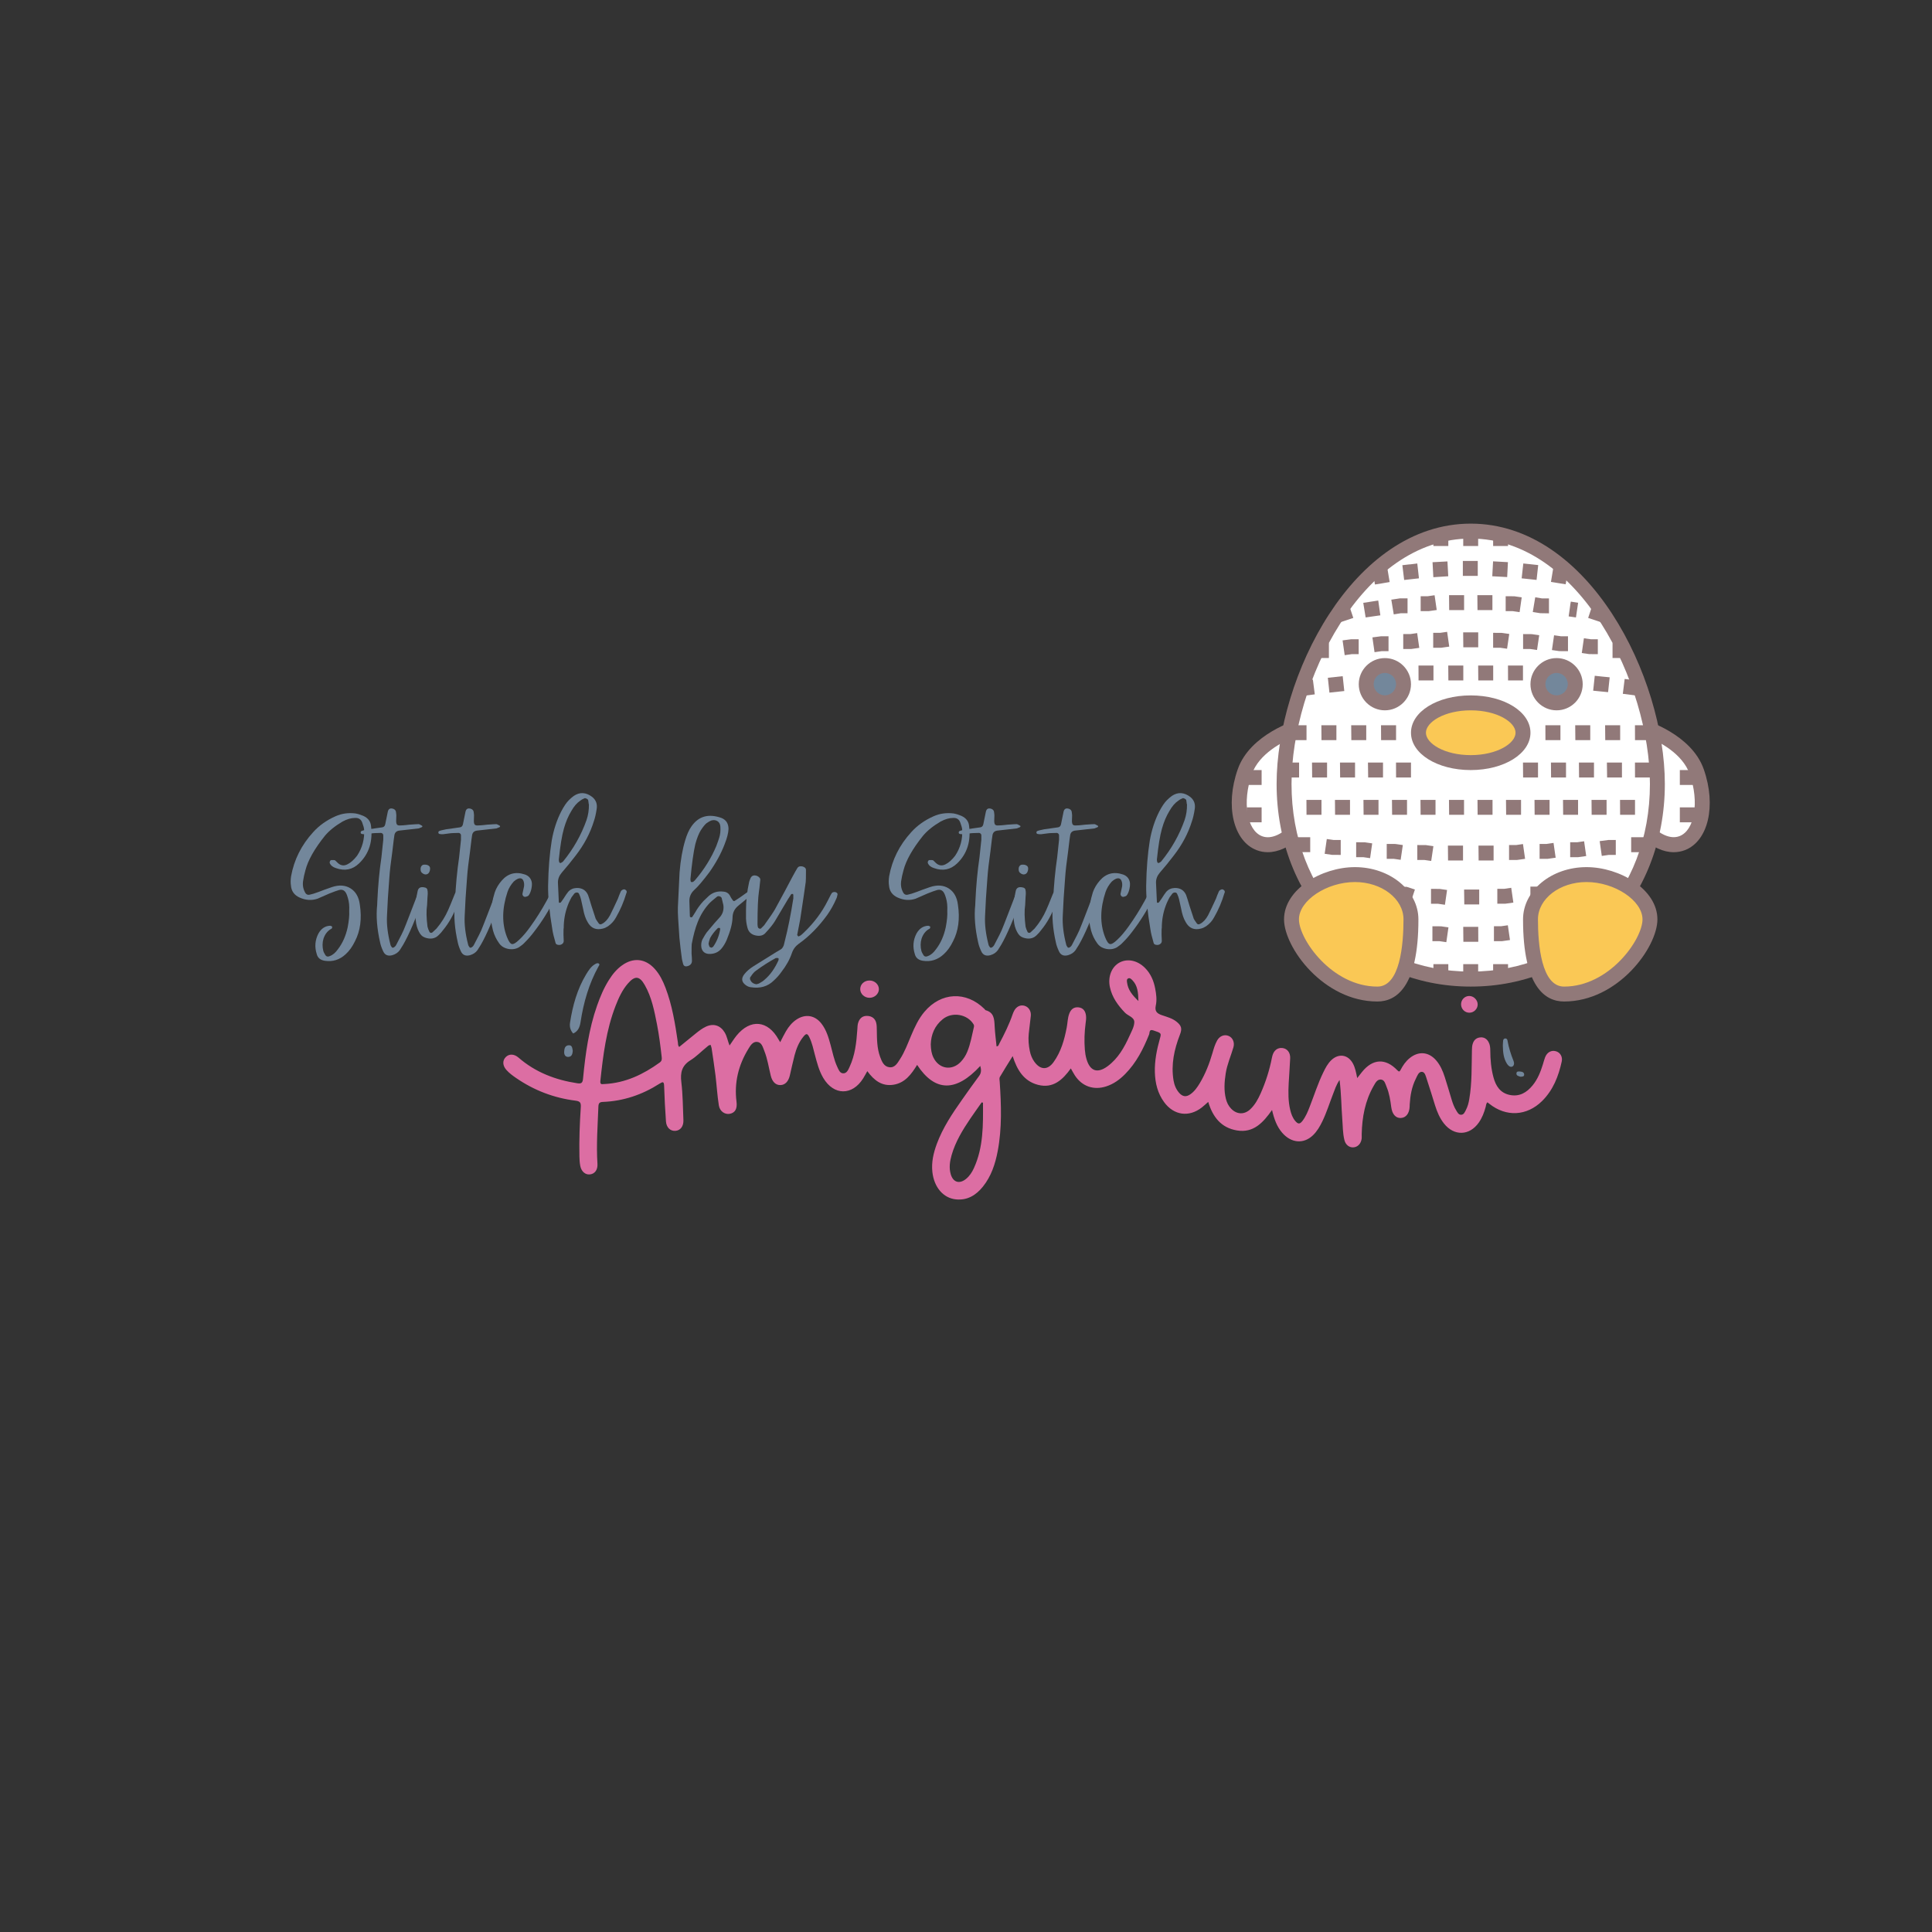<svg xmlns="http://www.w3.org/2000/svg" xmlns:xlink="http://www.w3.org/1999/xlink" width="500" zoomAndPan="magnify" viewBox="0 0 375 375" height="500" preserveAspectRatio="xMidYMid meet" version="1.0"><rect x="0" y="0" width="375" height="375" fill="#333333" stroke="none"/><defs><g/><clipPath id="f03d4f5424"><path d="M 97.156 186 L 303.48 186 L 303.48 232.918 L 97.156 232.918 Z M 97.156 186 " clip-rule="nonzero"/></clipPath><clipPath id="5b81a6b105"><path d="M 247 101.652 L 324 101.652 L 324 192 L 247 192 Z M 247 101.652 " clip-rule="nonzero"/></clipPath><clipPath id="ea88d76f00"><path d="M 249 168 L 276 168 L 276 194.383 L 249 194.383 Z M 249 168 " clip-rule="nonzero"/></clipPath><clipPath id="dcd03360be"><path d="M 295 168 L 322 168 L 322 194.383 L 295 194.383 Z M 295 168 " clip-rule="nonzero"/></clipPath></defs><g fill="#73879b" fill-opacity="1"><g transform="translate(56.422, 183.419)"><g><path d="M 6.594 3.062 C 5.758 2.926 5.25 2.5 5.062 1.781 C 4.613 0.375 4.723 -0.961 5.391 -2.234 C 5.941 -3.203 6.703 -3.703 7.672 -3.734 C 7.723 -3.734 7.832 -3.691 8 -3.609 C 8.051 -3.578 8.066 -3.504 8.047 -3.391 C 8.035 -3.285 7.992 -3.207 7.922 -3.156 L 7.75 -3.062 C 7.113 -2.676 6.656 -2.07 6.375 -1.25 C 6.133 -0.469 6.125 0.348 6.344 1.203 C 6.395 1.367 6.504 1.586 6.672 1.859 C 6.867 2.242 7.172 2.344 7.578 2.156 C 8.16 1.957 8.703 1.5 9.203 0.781 C 10.086 -0.375 10.707 -1.781 11.062 -3.438 C 11.312 -4.738 11.41 -5.789 11.359 -6.594 C 11.41 -7.551 11.328 -8.391 11.109 -9.109 C 10.992 -9.504 10.895 -9.781 10.812 -9.938 C 10.508 -10.602 10.023 -10.844 9.359 -10.656 C 8.953 -10.539 8.332 -10.316 7.5 -9.984 C 6.195 -9.398 5.438 -9.066 5.219 -8.984 C 4.082 -8.598 2.922 -8.672 1.734 -9.203 C 0.691 -9.672 0.129 -10.457 0.047 -11.562 C -0.035 -12.062 -0.023 -12.656 0.078 -13.344 C 0.66 -16.551 2.082 -19.395 4.344 -21.875 C 5.508 -23.176 6.961 -24.211 8.703 -24.984 C 9.891 -25.516 11.176 -25.695 12.562 -25.531 C 13.051 -25.445 13.562 -25.289 14.094 -25.062 C 14.977 -24.656 15.473 -24.035 15.578 -23.203 C 15.992 -20.16 15.223 -17.703 13.266 -15.828 C 11.992 -14.609 10.5 -14.305 8.781 -14.922 C 8.176 -15.109 7.773 -15.438 7.578 -15.906 C 7.555 -16.02 7.57 -16.141 7.625 -16.266 C 7.676 -16.391 7.758 -16.461 7.875 -16.484 C 8.289 -16.484 8.523 -16.473 8.578 -16.453 C 8.66 -16.398 8.754 -16.316 8.859 -16.203 C 8.973 -16.086 9.055 -16.004 9.109 -15.953 C 9.691 -15.398 10.328 -15.301 11.016 -15.656 C 11.648 -15.969 12.273 -16.523 12.891 -17.328 C 13.91 -18.867 14.363 -20.566 14.25 -22.422 C 14.227 -22.723 14.102 -23.176 13.875 -23.781 C 13.633 -24.414 13.164 -24.707 12.469 -24.656 C 11.727 -24.656 10.926 -24.422 10.062 -23.953 C 8.602 -23.098 7.457 -22.172 6.625 -21.172 C 4.613 -18.66 3.359 -16.438 2.859 -14.5 C 2.641 -13.695 2.5 -13.062 2.438 -12.594 C 2.281 -11.77 2.379 -11.008 2.734 -10.312 C 2.953 -9.82 3.297 -9.645 3.766 -9.781 C 4.078 -9.832 4.645 -10.008 5.469 -10.312 C 5.602 -10.375 5.973 -10.516 6.578 -10.734 C 7.191 -10.953 7.664 -11.117 8 -11.234 C 9.406 -11.703 10.613 -11.617 11.625 -10.984 C 12.633 -10.348 13.234 -9.297 13.422 -7.828 C 13.836 -5.098 13.52 -2.723 12.469 -0.703 C 11.977 0.316 11.383 1.145 10.688 1.781 C 9.5 2.883 8.133 3.312 6.594 3.062 Z M 6.594 3.062 "/></g></g></g><g fill="#73879b" fill-opacity="1"><g transform="translate(72.911, 183.419)"><g><path d="M 3.234 1.984 C 2.379 2.211 1.785 1.953 1.453 1.203 C 1.172 0.598 0.977 0.047 0.875 -0.453 C 0.258 -3.16 0.066 -5.594 0.297 -7.75 C 0.297 -7.832 0.301 -7.957 0.312 -8.125 C 0.32 -8.289 0.328 -8.414 0.328 -8.5 C 0.461 -11.508 0.727 -14.352 1.125 -17.031 C 1.145 -17.164 1.266 -18.297 1.484 -20.422 L 1.484 -21.297 C 1.484 -21.41 1.438 -21.516 1.344 -21.609 C 1.25 -21.703 1.145 -21.75 1.031 -21.75 C 0.562 -21.75 0.203 -21.738 -0.047 -21.719 C -0.266 -21.719 -0.586 -21.688 -1.016 -21.625 C -1.441 -21.57 -1.766 -21.531 -1.984 -21.5 C -2.148 -21.477 -2.383 -21.492 -2.688 -21.547 C -2.832 -21.598 -2.906 -21.68 -2.906 -21.797 C -2.906 -21.961 -2.863 -22.062 -2.781 -22.094 C -2.582 -22.195 -2.125 -22.316 -1.406 -22.453 L 1.25 -22.828 C 1.57 -22.859 1.773 -23.051 1.859 -23.406 L 2.359 -25.859 C 2.492 -26.461 2.879 -26.641 3.516 -26.391 C 3.766 -26.254 3.906 -26.078 3.938 -25.859 C 3.988 -25.523 4.016 -25.285 4.016 -25.141 C 4.016 -25.004 4.008 -24.828 4 -24.609 C 3.988 -24.391 3.984 -24.211 3.984 -24.078 C 3.984 -23.742 4.039 -23.504 4.156 -23.359 C 4.281 -23.223 4.5 -23.172 4.812 -23.203 C 5.082 -23.203 5.457 -23.227 5.938 -23.281 C 6.426 -23.344 6.754 -23.375 6.922 -23.375 C 7.586 -23.426 8.07 -23.453 8.375 -23.453 C 8.457 -23.453 8.66 -23.352 8.984 -23.156 C 9.047 -23.133 9.078 -23.094 9.078 -23.031 C 9.078 -22.977 9.047 -22.926 8.984 -22.875 L 8.375 -22.625 L 4.594 -22.203 C 4.039 -22.129 3.723 -21.828 3.641 -21.297 L 3.516 -20.422 C 3.461 -19.867 3.367 -19.086 3.234 -18.078 C 3.098 -17.078 2.977 -16.16 2.875 -15.328 C 2.781 -14.504 2.707 -13.719 2.656 -12.969 C 2.438 -10.258 2.285 -7.816 2.203 -5.641 C 2.117 -4.004 2.336 -2.164 2.859 -0.125 C 2.891 0.07 3 0.281 3.188 0.5 C 3.219 0.52 3.266 0.531 3.328 0.531 C 3.398 0.531 3.453 0.52 3.484 0.5 C 3.703 0.383 3.867 0.219 3.984 0 C 4.836 -1.625 5.316 -2.578 5.422 -2.859 C 5.703 -3.523 6.086 -4.5 6.578 -5.781 C 7.078 -7.062 7.453 -8.035 7.703 -8.703 C 7.922 -9.305 8.098 -9.742 8.234 -10.016 C 8.379 -10.297 8.645 -10.395 9.031 -10.312 C 9.25 -10.312 9.359 -10.203 9.359 -9.984 C 9.359 -9.797 9.332 -9.562 9.281 -9.281 C 7.789 -5.082 6.477 -2.004 5.344 -0.047 L 4.688 1 C 4.352 1.469 3.867 1.797 3.234 1.984 Z M 3.234 1.984 "/></g></g></g><g fill="#73879b" fill-opacity="1"><g transform="translate(80.617, 183.419)"><g><path d="M 1.828 -1.453 C 1.359 -1.617 0.984 -1.988 0.703 -2.562 C 0.367 -3.176 0.16 -3.926 0.078 -4.812 C -0.109 -6.57 0.016 -8.461 0.453 -10.484 C 0.586 -11.086 1.004 -11.32 1.703 -11.188 C 2.141 -11.133 2.359 -10.914 2.359 -10.531 C 2.391 -10.531 2.406 -10.32 2.406 -9.906 L 2.359 -9.281 L 2.281 -7.75 C 2.113 -6.664 2.141 -5.27 2.359 -3.562 C 2.441 -3.227 2.566 -2.895 2.734 -2.562 C 2.766 -2.457 2.848 -2.391 2.984 -2.359 C 3.117 -2.336 3.227 -2.363 3.312 -2.438 C 3.676 -2.77 3.941 -3.02 4.109 -3.188 C 5.066 -4.32 5.82 -5.523 6.375 -6.797 C 6.57 -7.211 7.004 -8.258 7.672 -9.938 C 7.754 -10.102 7.906 -10.352 8.125 -10.688 C 8.176 -10.77 8.312 -10.797 8.531 -10.766 C 8.758 -10.742 8.898 -10.691 8.953 -10.609 C 9.004 -10.41 9.031 -10.301 9.031 -10.281 C 8.863 -9.75 8.586 -8.961 8.203 -7.922 C 7.453 -5.93 6.523 -4.27 5.422 -2.938 C 5.148 -2.551 4.832 -2.191 4.469 -1.859 C 3.781 -1.203 2.898 -1.066 1.828 -1.453 Z M 1.328 -13.969 C 1.129 -14.102 1.023 -14.336 1.016 -14.672 C 1.004 -15.004 1.094 -15.254 1.281 -15.422 C 1.395 -15.523 1.492 -15.578 1.578 -15.578 C 2.016 -15.629 2.359 -15.562 2.609 -15.375 C 2.859 -15.207 2.926 -14.891 2.812 -14.422 C 2.707 -14.035 2.508 -13.801 2.219 -13.719 C 1.926 -13.633 1.629 -13.719 1.328 -13.969 Z M 1.328 -13.969 "/></g></g></g><g fill="#73879b" fill-opacity="1"><g transform="translate(87.992, 183.419)"><g><path d="M 3.234 1.984 C 2.379 2.211 1.785 1.953 1.453 1.203 C 1.172 0.598 0.977 0.047 0.875 -0.453 C 0.258 -3.16 0.066 -5.594 0.297 -7.75 C 0.297 -7.832 0.301 -7.957 0.312 -8.125 C 0.32 -8.289 0.328 -8.414 0.328 -8.5 C 0.461 -11.508 0.727 -14.352 1.125 -17.031 C 1.145 -17.164 1.266 -18.297 1.484 -20.422 L 1.484 -21.297 C 1.484 -21.41 1.438 -21.516 1.344 -21.609 C 1.25 -21.703 1.145 -21.75 1.031 -21.75 C 0.562 -21.75 0.203 -21.738 -0.047 -21.719 C -0.266 -21.719 -0.586 -21.688 -1.016 -21.625 C -1.441 -21.57 -1.766 -21.531 -1.984 -21.5 C -2.148 -21.477 -2.383 -21.492 -2.688 -21.547 C -2.832 -21.598 -2.906 -21.68 -2.906 -21.797 C -2.906 -21.961 -2.863 -22.062 -2.781 -22.094 C -2.582 -22.195 -2.125 -22.316 -1.406 -22.453 L 1.25 -22.828 C 1.57 -22.859 1.773 -23.051 1.859 -23.406 L 2.359 -25.859 C 2.492 -26.461 2.879 -26.641 3.516 -26.391 C 3.766 -26.254 3.906 -26.078 3.938 -25.859 C 3.988 -25.523 4.016 -25.285 4.016 -25.141 C 4.016 -25.004 4.008 -24.828 4 -24.609 C 3.988 -24.391 3.984 -24.211 3.984 -24.078 C 3.984 -23.742 4.039 -23.504 4.156 -23.359 C 4.281 -23.223 4.5 -23.172 4.812 -23.203 C 5.082 -23.203 5.457 -23.227 5.938 -23.281 C 6.426 -23.344 6.754 -23.375 6.922 -23.375 C 7.586 -23.426 8.07 -23.453 8.375 -23.453 C 8.457 -23.453 8.66 -23.352 8.984 -23.156 C 9.047 -23.133 9.078 -23.094 9.078 -23.031 C 9.078 -22.977 9.047 -22.926 8.984 -22.875 L 8.375 -22.625 L 4.594 -22.203 C 4.039 -22.129 3.723 -21.828 3.641 -21.297 L 3.516 -20.422 C 3.461 -19.867 3.367 -19.086 3.234 -18.078 C 3.098 -17.078 2.977 -16.16 2.875 -15.328 C 2.781 -14.504 2.707 -13.719 2.656 -12.969 C 2.438 -10.258 2.285 -7.816 2.203 -5.641 C 2.117 -4.004 2.336 -2.164 2.859 -0.125 C 2.891 0.07 3 0.281 3.188 0.5 C 3.219 0.52 3.266 0.531 3.328 0.531 C 3.398 0.531 3.453 0.52 3.484 0.5 C 3.703 0.383 3.867 0.219 3.984 0 C 4.836 -1.625 5.316 -2.578 5.422 -2.859 C 5.703 -3.523 6.086 -4.5 6.578 -5.781 C 7.078 -7.062 7.453 -8.035 7.703 -8.703 C 7.922 -9.305 8.098 -9.742 8.234 -10.016 C 8.379 -10.297 8.645 -10.395 9.031 -10.312 C 9.25 -10.312 9.359 -10.203 9.359 -9.984 C 9.359 -9.797 9.332 -9.562 9.281 -9.281 C 7.789 -5.082 6.477 -2.004 5.344 -0.047 L 4.688 1 C 4.352 1.469 3.867 1.797 3.234 1.984 Z M 3.234 1.984 "/></g></g></g><g fill="#73879b" fill-opacity="1"><g transform="translate(95.698, 183.419)"><g><path d="M 5.016 0.453 C 4.379 0.816 3.672 0.914 2.891 0.75 C 2.117 0.582 1.539 0.207 1.156 -0.375 C 0.633 -1.094 0.25 -1.895 0 -2.781 C -0.301 -4.02 -0.441 -4.914 -0.422 -5.469 C -0.391 -7.156 -0.141 -8.727 0.328 -10.188 C 0.609 -11.02 1.066 -11.797 1.703 -12.516 C 2.91 -13.898 4.414 -14.285 6.219 -13.672 C 6.906 -13.422 7.332 -12.953 7.5 -12.266 C 7.582 -11.91 7.562 -11.445 7.438 -10.875 C 7.312 -10.312 7.125 -9.879 6.875 -9.578 C 6.789 -9.492 6.625 -9.422 6.375 -9.359 C 6.188 -9.305 6.02 -9.348 5.875 -9.484 C 5.738 -9.629 5.688 -9.797 5.719 -9.984 C 5.75 -10.098 5.797 -10.312 5.859 -10.625 C 5.93 -10.945 5.984 -11.191 6.016 -11.359 C 6.066 -11.742 6.035 -12.086 5.922 -12.391 C 5.816 -12.691 5.648 -12.867 5.422 -12.922 C 5.035 -13.004 4.566 -12.801 4.016 -12.312 C 3.461 -11.695 3.062 -11.031 2.812 -10.312 C 1.738 -7.082 1.695 -4.172 2.688 -1.578 C 3.02 -0.723 3.336 -0.258 3.641 -0.188 C 3.953 -0.113 4.426 -0.383 5.062 -1 C 5.77 -1.656 6.5 -2.508 7.25 -3.562 C 8.383 -5.133 9.438 -6.805 10.406 -8.578 C 10.676 -9.098 10.938 -9.566 11.188 -9.984 C 11.32 -10.203 11.516 -10.312 11.766 -10.312 C 11.93 -10.344 12.078 -10.297 12.203 -10.172 C 12.328 -10.047 12.363 -9.914 12.312 -9.781 C 12.25 -9.562 12.191 -9.395 12.141 -9.281 C 10.922 -6.82 9.539 -4.598 8 -2.609 C 7.445 -1.859 6.82 -1.141 6.125 -0.453 C 5.883 -0.18 5.516 0.117 5.016 0.453 Z M 5.016 0.453 "/></g></g></g><g fill="#73879b" fill-opacity="1"><g transform="translate(106.387, 183.419)"><g><path d="M 1.828 -0.047 C 1.629 -0.098 1.504 -0.207 1.453 -0.375 C 1.117 -1.531 0.91 -2.398 0.828 -2.984 C 0.242 -6.461 -0.031 -9.305 0 -11.516 C 0.051 -14.754 0.285 -17.672 0.703 -20.266 C 1.066 -22.336 1.676 -24.211 2.531 -25.891 C 3.051 -26.891 3.547 -27.625 4.016 -28.094 C 4.316 -28.395 4.633 -28.672 4.969 -28.922 C 6.156 -29.723 7.359 -29.656 8.578 -28.719 C 9.328 -28.102 9.602 -27.285 9.406 -26.266 C 9.27 -25.379 9.094 -24.625 8.875 -24 C 8.156 -21.676 6.992 -19.477 5.391 -17.406 C 4.504 -16.238 3.594 -15.117 2.656 -14.047 C 2.156 -13.461 1.906 -12.828 1.906 -12.141 C 1.957 -11.285 2.016 -10.031 2.078 -8.375 C 2.078 -8.207 2.16 -8.148 2.328 -8.203 C 2.379 -8.203 2.43 -8.227 2.484 -8.281 L 2.984 -8.984 C 3.367 -9.598 3.672 -10.039 3.891 -10.312 C 4.305 -10.781 4.848 -11.031 5.516 -11.062 C 6.586 -11.094 7.332 -10.641 7.75 -9.703 C 7.914 -9.254 8.133 -8.562 8.406 -7.625 L 9.234 -5.094 C 9.297 -4.957 9.492 -4.656 9.828 -4.188 C 9.984 -3.969 10.203 -3.941 10.484 -4.109 C 11.066 -4.41 11.578 -4.961 12.016 -5.766 C 12.379 -6.484 12.891 -7.555 13.547 -8.984 C 13.609 -9.129 13.691 -9.352 13.797 -9.656 C 13.91 -9.957 14.008 -10.191 14.094 -10.359 C 14.176 -10.555 14.352 -10.695 14.625 -10.781 C 14.758 -10.832 14.906 -10.797 15.062 -10.672 C 15.219 -10.547 15.281 -10.414 15.25 -10.281 L 15.25 -10.188 C 15.25 -10.133 15.234 -10.109 15.203 -10.109 C 14.711 -8.422 14.035 -6.832 13.172 -5.344 C 12.816 -4.676 12.305 -4.109 11.641 -3.641 C 11.305 -3.422 10.977 -3.27 10.656 -3.188 C 9.32 -2.832 8.328 -3.25 7.672 -4.438 C 7.273 -5.094 6.984 -5.945 6.797 -7 C 6.598 -7.938 6.457 -8.57 6.375 -8.906 C 6.289 -9.238 6.172 -9.57 6.016 -9.906 C 5.93 -10.094 5.789 -10.188 5.594 -10.188 C 5.395 -10.188 5.227 -10.117 5.094 -9.984 L 4.562 -9.281 C 4.5 -9.164 4.41 -9 4.297 -8.781 C 4.191 -8.562 4.098 -8.363 4.016 -8.188 C 3.93 -8.008 3.863 -7.836 3.812 -7.672 C 3.289 -6.285 3.031 -4.82 3.031 -3.281 C 3 -3.281 2.984 -2.863 2.984 -2.031 L 3.031 -0.781 C 3.031 -0.508 2.906 -0.297 2.656 -0.141 C 2.406 0.004 2.129 0.035 1.828 -0.047 Z M 2.438 -15.906 C 2.664 -16.02 2.82 -16.117 2.906 -16.203 C 4.914 -18.66 6.43 -21.336 7.453 -24.234 C 7.785 -25.203 7.941 -26.227 7.922 -27.312 L 7.875 -27.391 C 7.875 -27.441 7.863 -27.539 7.844 -27.688 C 7.832 -27.844 7.812 -27.977 7.781 -28.094 C 7.758 -28.207 7.656 -28.312 7.469 -28.406 C 7.289 -28.5 7.148 -28.52 7.047 -28.469 C 6.711 -28.332 6.445 -28.18 6.25 -28.016 C 5.613 -27.598 5.035 -26.93 4.516 -26.016 C 3.91 -25.023 3.426 -23.879 3.062 -22.578 C 2.676 -21.223 2.348 -19.223 2.078 -16.578 C 2.078 -16.41 2.102 -16.242 2.156 -16.078 C 2.207 -15.961 2.301 -15.906 2.438 -15.906 Z M 2.438 -15.906 "/></g></g></g><g fill="#73879b" fill-opacity="1"><g transform="translate(119.976, 183.419)"><g/></g></g><g fill="#73879b" fill-opacity="1"><g transform="translate(131.576, 183.419)"><g><path d="M 14.297 -10.562 C 14.379 -10.594 14.473 -10.57 14.578 -10.5 C 14.691 -10.438 14.734 -10.375 14.703 -10.312 C 14.703 -10.145 14.676 -10.051 14.625 -10.031 C 14.539 -9.945 14.457 -9.867 14.375 -9.797 C 14.289 -9.734 14.188 -9.648 14.062 -9.547 C 13.938 -9.453 13.848 -9.379 13.797 -9.328 L 11.734 -7.625 C 10.984 -7.02 10.609 -6.242 10.609 -5.297 C 10.578 -4.172 10.203 -2.738 9.484 -1 C 9.211 -0.363 8.883 0.188 8.5 0.656 C 7.863 1.438 7.004 1.797 5.922 1.734 C 5.18 1.648 4.727 1.238 4.562 0.5 C 4.477 -0.082 4.547 -0.609 4.766 -1.078 C 5.148 -1.766 5.426 -2.219 5.594 -2.438 C 6.781 -3.875 7.594 -4.816 8.031 -5.266 C 8.695 -5.953 8.961 -6.781 8.828 -7.75 C 8.797 -7.883 8.688 -8.336 8.5 -9.109 C 8.438 -9.273 8.301 -9.383 8.094 -9.438 C 7.895 -9.5 7.723 -9.473 7.578 -9.359 C 6.773 -8.703 6.32 -8.316 6.219 -8.203 C 5.219 -7.148 4.43 -5.906 3.859 -4.469 C 3.391 -3.312 3 -1.879 2.688 -0.172 C 2.664 0.055 2.656 0.664 2.656 1.656 C 2.707 2.258 2.734 2.727 2.734 3.062 C 2.734 3.645 2.398 4.004 1.734 4.141 C 1.379 4.203 1.145 4.066 1.031 3.734 C 0.863 3.098 0.781 2.75 0.781 2.688 C 0.594 1.332 0.43 -0.031 0.297 -1.406 C 0.066 -4.582 -0.031 -6.438 0 -6.969 C 0 -6.969 0 -7.078 0 -7.297 C 0.219 -11.766 0.328 -14.031 0.328 -14.094 C 0.523 -16.469 0.883 -18.523 1.406 -20.266 C 1.738 -21.422 2.156 -22.348 2.656 -23.047 C 4.031 -25.004 5.961 -25.539 8.453 -24.656 C 9.367 -24.289 9.828 -23.57 9.828 -22.5 C 9.797 -21.727 9.547 -20.75 9.078 -19.562 C 8.379 -17.738 7.383 -15.914 6.094 -14.094 C 4.82 -12.406 3.852 -11.27 3.188 -10.688 C 2.531 -10.082 2.211 -9.352 2.234 -8.5 L 2.328 -5.594 C 2.328 -5.457 2.395 -5.391 2.531 -5.391 C 2.613 -5.328 2.707 -5.352 2.812 -5.469 L 3.391 -6.375 C 3.785 -7.094 4.312 -7.812 4.969 -8.531 L 6.016 -9.531 C 6.805 -10.219 7.742 -10.492 8.828 -10.359 C 9.348 -10.328 9.75 -10.109 10.031 -9.703 C 10.082 -9.586 10.18 -9.406 10.328 -9.156 C 10.484 -8.906 10.602 -8.727 10.688 -8.625 C 10.719 -8.594 10.766 -8.562 10.828 -8.531 C 10.898 -8.508 10.953 -8.508 10.984 -8.531 C 11.117 -8.613 11.312 -8.738 11.562 -8.906 C 11.812 -9.07 11.961 -9.172 12.016 -9.203 L 13.641 -10.359 C 13.773 -10.441 13.992 -10.508 14.297 -10.562 Z M 3.391 -19.594 C 3.035 -18.082 2.719 -15.816 2.438 -12.797 C 2.438 -12.641 2.453 -12.504 2.484 -12.391 C 2.484 -12.336 2.508 -12.281 2.562 -12.219 L 2.906 -12.219 C 3.008 -12.281 3.145 -12.395 3.312 -12.562 C 5.082 -14.625 6.461 -16.832 7.453 -19.188 C 7.68 -19.789 7.875 -20.344 8.031 -20.844 C 8.227 -21.477 8.301 -22.18 8.25 -22.953 C 8.219 -23.453 8.031 -23.812 7.688 -24.031 C 7.344 -24.25 6.938 -24.289 6.469 -24.156 C 6.238 -24.07 5.93 -23.895 5.547 -23.625 C 5.242 -23.375 4.875 -22.914 4.438 -22.25 C 4.051 -21.613 3.703 -20.727 3.391 -19.594 Z M 8.203 -2.984 L 8.203 -3.156 C 8.203 -3.207 8.176 -3.258 8.125 -3.312 L 7.797 -3.312 C 7.129 -2.676 6.613 -2.016 6.25 -1.328 C 6.094 -0.879 6 -0.547 5.969 -0.328 C 5.938 -0.223 5.988 -0.004 6.125 0.328 C 6.125 0.359 6.145 0.379 6.188 0.391 C 6.227 0.41 6.273 0.43 6.328 0.453 C 6.391 0.484 6.438 0.508 6.469 0.531 C 6.488 0.531 6.555 0.504 6.672 0.453 C 6.785 0.398 6.852 0.348 6.875 0.297 C 7.539 -0.648 7.984 -1.742 8.203 -2.984 Z M 8.203 -2.984 "/></g></g></g><g fill="#73879b" fill-opacity="1"><g transform="translate(144.626, 183.419)"><g><path d="M 1.125 8.203 C 0.789 8.172 0.457 8.035 0.125 7.797 C -0.707 7.18 -0.789 6.461 -0.125 5.641 C 0.312 5.086 0.906 4.578 1.656 4.109 L 6.047 1.375 L 6.844 0.906 C 7.113 0.77 7.332 0.492 7.5 0.078 C 7.582 -0.273 7.641 -0.508 7.672 -0.625 C 8.305 -3.082 8.867 -5.883 9.359 -9.031 L 9.359 -9.734 L 9.281 -9.906 C 9.082 -9.906 8.973 -9.891 8.953 -9.859 C 8.898 -9.773 8.676 -9.43 8.281 -8.828 L 5.797 -4.641 C 5.41 -4.004 4.816 -3.258 4.016 -2.406 C 3.578 -1.852 2.926 -1.664 2.062 -1.844 C 1.207 -2.02 0.672 -2.52 0.453 -3.344 C 0.234 -4.176 0.141 -4.941 0.172 -5.641 L 0.172 -6.719 C 0.172 -8.562 0.375 -10.395 0.781 -12.219 C 0.844 -12.445 0.898 -12.613 0.953 -12.719 C 1.172 -13.438 1.641 -13.66 2.359 -13.391 C 2.805 -13.16 3 -12.883 2.938 -12.562 C 2.801 -11.207 2.719 -10.488 2.688 -10.406 C 2.5 -9.156 2.406 -7.016 2.406 -3.984 C 2.406 -3.898 2.414 -3.801 2.438 -3.688 C 2.469 -3.57 2.484 -3.488 2.484 -3.438 C 2.516 -3.332 2.598 -3.25 2.734 -3.188 C 2.867 -3.133 2.977 -3.133 3.062 -3.188 L 3.688 -3.812 C 4.758 -5.301 5.461 -6.336 5.797 -6.922 C 6.242 -7.723 6.875 -8.883 7.688 -10.406 C 8.5 -11.926 8.973 -12.82 9.109 -13.094 C 9.555 -13.926 9.906 -14.547 10.156 -14.953 C 10.32 -15.234 10.641 -15.332 11.109 -15.25 C 11.578 -15.133 11.812 -14.898 11.812 -14.547 C 11.812 -13.242 11.797 -12.469 11.766 -12.219 C 11.578 -10.844 11.219 -8.414 10.688 -4.938 C 10.633 -4.602 10.441 -3.609 10.109 -1.953 C 10.109 -1.922 10.133 -1.879 10.188 -1.828 C 10.25 -1.766 10.281 -1.723 10.281 -1.703 C 10.332 -1.641 10.398 -1.641 10.484 -1.703 C 10.648 -1.785 10.75 -1.836 10.781 -1.859 C 10.938 -1.973 11.156 -2.164 11.438 -2.438 C 13.395 -4.32 14.926 -6.367 16.031 -8.578 C 16.363 -9.211 16.555 -9.586 16.609 -9.703 C 16.723 -9.922 16.82 -10.07 16.906 -10.156 C 17.125 -10.289 17.359 -10.316 17.609 -10.234 C 17.91 -10.117 18.008 -9.926 17.906 -9.656 C 17.844 -9.32 17.77 -9.086 17.688 -8.953 C 17.219 -7.867 16.641 -6.832 15.953 -5.844 C 14.266 -3.52 12.426 -1.656 10.438 -0.25 C 9.781 0.219 9.328 0.828 9.078 1.578 C 8.66 2.816 7.969 4.055 7 5.297 C 6.613 5.848 6.129 6.391 5.547 6.922 C 4.391 8.055 2.914 8.484 1.125 8.203 Z M 2.156 7.625 C 2.188 7.625 2.238 7.613 2.312 7.594 C 2.395 7.582 2.473 7.562 2.547 7.531 C 2.617 7.508 2.68 7.484 2.734 7.453 C 3.234 7.18 3.578 6.945 3.766 6.75 C 4.848 5.844 5.75 4.586 6.469 2.984 C 6.551 2.68 6.508 2.531 6.344 2.531 L 5.969 2.531 C 4.645 3.25 3.348 4.078 2.078 5.016 C 1.766 5.234 1.445 5.594 1.125 6.094 C 0.895 6.312 0.879 6.586 1.078 6.922 C 1.273 7.305 1.633 7.539 2.156 7.625 Z M 2.156 7.625 "/></g></g></g><g fill="#73879b" fill-opacity="1"><g transform="translate(160.908, 183.419)"><g/></g></g><g fill="#73879b" fill-opacity="1"><g transform="translate(172.508, 183.419)"><g><path d="M 6.594 3.062 C 5.758 2.926 5.25 2.5 5.062 1.781 C 4.613 0.375 4.723 -0.961 5.391 -2.234 C 5.941 -3.203 6.703 -3.703 7.672 -3.734 C 7.723 -3.734 7.832 -3.691 8 -3.609 C 8.051 -3.578 8.066 -3.504 8.047 -3.391 C 8.035 -3.285 7.992 -3.207 7.922 -3.156 L 7.75 -3.062 C 7.113 -2.676 6.656 -2.07 6.375 -1.25 C 6.133 -0.469 6.125 0.348 6.344 1.203 C 6.395 1.367 6.504 1.586 6.672 1.859 C 6.867 2.242 7.172 2.344 7.578 2.156 C 8.16 1.957 8.703 1.5 9.203 0.781 C 10.086 -0.375 10.707 -1.781 11.062 -3.438 C 11.312 -4.738 11.41 -5.789 11.359 -6.594 C 11.41 -7.551 11.328 -8.391 11.109 -9.109 C 10.992 -9.504 10.895 -9.781 10.812 -9.938 C 10.508 -10.602 10.023 -10.844 9.359 -10.656 C 8.953 -10.539 8.332 -10.316 7.5 -9.984 C 6.195 -9.398 5.438 -9.066 5.219 -8.984 C 4.082 -8.598 2.922 -8.672 1.734 -9.203 C 0.691 -9.672 0.129 -10.457 0.047 -11.562 C -0.035 -12.062 -0.023 -12.656 0.078 -13.344 C 0.66 -16.551 2.082 -19.395 4.344 -21.875 C 5.508 -23.176 6.961 -24.211 8.703 -24.984 C 9.891 -25.516 11.176 -25.695 12.562 -25.531 C 13.051 -25.445 13.562 -25.289 14.094 -25.062 C 14.977 -24.656 15.473 -24.035 15.578 -23.203 C 15.992 -20.16 15.223 -17.703 13.266 -15.828 C 11.992 -14.609 10.5 -14.305 8.781 -14.922 C 8.176 -15.109 7.773 -15.438 7.578 -15.906 C 7.555 -16.02 7.57 -16.141 7.625 -16.266 C 7.676 -16.391 7.758 -16.461 7.875 -16.484 C 8.289 -16.484 8.523 -16.473 8.578 -16.453 C 8.66 -16.398 8.754 -16.316 8.859 -16.203 C 8.973 -16.086 9.055 -16.004 9.109 -15.953 C 9.691 -15.398 10.328 -15.301 11.016 -15.656 C 11.648 -15.969 12.273 -16.523 12.891 -17.328 C 13.91 -18.867 14.363 -20.566 14.25 -22.422 C 14.227 -22.723 14.102 -23.176 13.875 -23.781 C 13.633 -24.414 13.164 -24.707 12.469 -24.656 C 11.727 -24.656 10.926 -24.422 10.062 -23.953 C 8.602 -23.098 7.457 -22.172 6.625 -21.172 C 4.613 -18.66 3.359 -16.438 2.859 -14.5 C 2.641 -13.695 2.5 -13.062 2.438 -12.594 C 2.281 -11.77 2.379 -11.008 2.734 -10.312 C 2.953 -9.82 3.297 -9.645 3.766 -9.781 C 4.078 -9.832 4.645 -10.008 5.469 -10.312 C 5.602 -10.375 5.973 -10.516 6.578 -10.734 C 7.191 -10.953 7.664 -11.117 8 -11.234 C 9.406 -11.703 10.613 -11.617 11.625 -10.984 C 12.633 -10.348 13.234 -9.297 13.422 -7.828 C 13.836 -5.098 13.52 -2.723 12.469 -0.703 C 11.977 0.316 11.383 1.145 10.688 1.781 C 9.5 2.883 8.133 3.312 6.594 3.062 Z M 6.594 3.062 "/></g></g></g><g fill="#73879b" fill-opacity="1"><g transform="translate(188.997, 183.419)"><g><path d="M 3.234 1.984 C 2.379 2.211 1.785 1.953 1.453 1.203 C 1.172 0.598 0.977 0.047 0.875 -0.453 C 0.258 -3.16 0.066 -5.594 0.297 -7.75 C 0.297 -7.832 0.301 -7.957 0.312 -8.125 C 0.32 -8.289 0.328 -8.414 0.328 -8.5 C 0.461 -11.508 0.727 -14.352 1.125 -17.031 C 1.145 -17.164 1.266 -18.297 1.484 -20.422 L 1.484 -21.297 C 1.484 -21.41 1.438 -21.516 1.344 -21.609 C 1.25 -21.703 1.145 -21.75 1.031 -21.75 C 0.562 -21.75 0.203 -21.738 -0.047 -21.719 C -0.266 -21.719 -0.586 -21.688 -1.016 -21.625 C -1.441 -21.57 -1.766 -21.531 -1.984 -21.5 C -2.148 -21.477 -2.383 -21.492 -2.688 -21.547 C -2.832 -21.598 -2.906 -21.68 -2.906 -21.797 C -2.906 -21.961 -2.863 -22.062 -2.781 -22.094 C -2.582 -22.195 -2.125 -22.316 -1.406 -22.453 L 1.25 -22.828 C 1.57 -22.859 1.773 -23.051 1.859 -23.406 L 2.359 -25.859 C 2.492 -26.461 2.879 -26.641 3.516 -26.391 C 3.766 -26.254 3.906 -26.078 3.938 -25.859 C 3.988 -25.523 4.016 -25.285 4.016 -25.141 C 4.016 -25.004 4.008 -24.828 4 -24.609 C 3.988 -24.391 3.984 -24.211 3.984 -24.078 C 3.984 -23.742 4.039 -23.504 4.156 -23.359 C 4.281 -23.223 4.5 -23.172 4.812 -23.203 C 5.082 -23.203 5.457 -23.227 5.938 -23.281 C 6.426 -23.344 6.754 -23.375 6.922 -23.375 C 7.586 -23.426 8.07 -23.453 8.375 -23.453 C 8.457 -23.453 8.66 -23.352 8.984 -23.156 C 9.047 -23.133 9.078 -23.094 9.078 -23.031 C 9.078 -22.977 9.047 -22.926 8.984 -22.875 L 8.375 -22.625 L 4.594 -22.203 C 4.039 -22.129 3.723 -21.828 3.641 -21.297 L 3.516 -20.422 C 3.461 -19.867 3.367 -19.086 3.234 -18.078 C 3.098 -17.078 2.977 -16.16 2.875 -15.328 C 2.781 -14.504 2.707 -13.719 2.656 -12.969 C 2.438 -10.258 2.285 -7.816 2.203 -5.641 C 2.117 -4.004 2.336 -2.164 2.859 -0.125 C 2.891 0.07 3 0.281 3.188 0.5 C 3.219 0.52 3.266 0.531 3.328 0.531 C 3.398 0.531 3.453 0.52 3.484 0.5 C 3.703 0.383 3.867 0.219 3.984 0 C 4.836 -1.625 5.316 -2.578 5.422 -2.859 C 5.703 -3.523 6.086 -4.5 6.578 -5.781 C 7.078 -7.062 7.453 -8.035 7.703 -8.703 C 7.922 -9.305 8.098 -9.742 8.234 -10.016 C 8.379 -10.297 8.645 -10.395 9.031 -10.312 C 9.25 -10.312 9.359 -10.203 9.359 -9.984 C 9.359 -9.797 9.332 -9.562 9.281 -9.281 C 7.789 -5.082 6.477 -2.004 5.344 -0.047 L 4.688 1 C 4.352 1.469 3.867 1.797 3.234 1.984 Z M 3.234 1.984 "/></g></g></g><g fill="#73879b" fill-opacity="1"><g transform="translate(196.703, 183.419)"><g><path d="M 1.828 -1.453 C 1.359 -1.617 0.984 -1.988 0.703 -2.562 C 0.367 -3.176 0.16 -3.926 0.078 -4.812 C -0.109 -6.57 0.016 -8.461 0.453 -10.484 C 0.586 -11.086 1.004 -11.32 1.703 -11.188 C 2.141 -11.133 2.359 -10.914 2.359 -10.531 C 2.391 -10.531 2.406 -10.32 2.406 -9.906 L 2.359 -9.281 L 2.281 -7.75 C 2.113 -6.664 2.141 -5.27 2.359 -3.562 C 2.441 -3.227 2.566 -2.895 2.734 -2.562 C 2.766 -2.457 2.848 -2.391 2.984 -2.359 C 3.117 -2.336 3.227 -2.363 3.312 -2.438 C 3.676 -2.77 3.941 -3.02 4.109 -3.188 C 5.066 -4.32 5.82 -5.523 6.375 -6.797 C 6.57 -7.211 7.004 -8.258 7.672 -9.938 C 7.754 -10.102 7.906 -10.352 8.125 -10.688 C 8.176 -10.77 8.312 -10.797 8.531 -10.766 C 8.758 -10.742 8.898 -10.691 8.953 -10.609 C 9.004 -10.41 9.031 -10.301 9.031 -10.281 C 8.863 -9.75 8.586 -8.961 8.203 -7.922 C 7.453 -5.93 6.523 -4.27 5.422 -2.938 C 5.148 -2.551 4.832 -2.191 4.469 -1.859 C 3.781 -1.203 2.898 -1.066 1.828 -1.453 Z M 1.328 -13.969 C 1.129 -14.102 1.023 -14.336 1.016 -14.672 C 1.004 -15.004 1.094 -15.254 1.281 -15.422 C 1.395 -15.523 1.492 -15.578 1.578 -15.578 C 2.016 -15.629 2.359 -15.562 2.609 -15.375 C 2.859 -15.207 2.926 -14.891 2.812 -14.422 C 2.707 -14.035 2.508 -13.801 2.219 -13.719 C 1.926 -13.633 1.629 -13.719 1.328 -13.969 Z M 1.328 -13.969 "/></g></g></g><g fill="#73879b" fill-opacity="1"><g transform="translate(204.078, 183.419)"><g><path d="M 3.234 1.984 C 2.379 2.211 1.785 1.953 1.453 1.203 C 1.172 0.598 0.977 0.047 0.875 -0.453 C 0.258 -3.16 0.066 -5.594 0.297 -7.75 C 0.297 -7.832 0.301 -7.957 0.312 -8.125 C 0.32 -8.289 0.328 -8.414 0.328 -8.5 C 0.461 -11.508 0.727 -14.352 1.125 -17.031 C 1.145 -17.164 1.266 -18.297 1.484 -20.422 L 1.484 -21.297 C 1.484 -21.41 1.438 -21.516 1.344 -21.609 C 1.25 -21.703 1.145 -21.75 1.031 -21.75 C 0.562 -21.75 0.203 -21.738 -0.047 -21.719 C -0.266 -21.719 -0.586 -21.688 -1.016 -21.625 C -1.441 -21.57 -1.766 -21.531 -1.984 -21.5 C -2.148 -21.477 -2.383 -21.492 -2.688 -21.547 C -2.832 -21.598 -2.906 -21.68 -2.906 -21.797 C -2.906 -21.961 -2.863 -22.062 -2.781 -22.094 C -2.582 -22.195 -2.125 -22.316 -1.406 -22.453 L 1.25 -22.828 C 1.57 -22.859 1.773 -23.051 1.859 -23.406 L 2.359 -25.859 C 2.492 -26.461 2.879 -26.641 3.516 -26.391 C 3.766 -26.254 3.906 -26.078 3.938 -25.859 C 3.988 -25.523 4.016 -25.285 4.016 -25.141 C 4.016 -25.004 4.008 -24.828 4 -24.609 C 3.988 -24.391 3.984 -24.211 3.984 -24.078 C 3.984 -23.742 4.039 -23.504 4.156 -23.359 C 4.281 -23.223 4.5 -23.172 4.812 -23.203 C 5.082 -23.203 5.457 -23.227 5.938 -23.281 C 6.426 -23.344 6.754 -23.375 6.922 -23.375 C 7.586 -23.426 8.07 -23.453 8.375 -23.453 C 8.457 -23.453 8.66 -23.352 8.984 -23.156 C 9.047 -23.133 9.078 -23.094 9.078 -23.031 C 9.078 -22.977 9.047 -22.926 8.984 -22.875 L 8.375 -22.625 L 4.594 -22.203 C 4.039 -22.129 3.723 -21.828 3.641 -21.297 L 3.516 -20.422 C 3.461 -19.867 3.367 -19.086 3.234 -18.078 C 3.098 -17.078 2.977 -16.16 2.875 -15.328 C 2.781 -14.504 2.707 -13.719 2.656 -12.969 C 2.438 -10.258 2.285 -7.816 2.203 -5.641 C 2.117 -4.004 2.336 -2.164 2.859 -0.125 C 2.891 0.07 3 0.281 3.188 0.5 C 3.219 0.52 3.266 0.531 3.328 0.531 C 3.398 0.531 3.453 0.52 3.484 0.5 C 3.703 0.383 3.867 0.219 3.984 0 C 4.836 -1.625 5.316 -2.578 5.422 -2.859 C 5.703 -3.523 6.086 -4.5 6.578 -5.781 C 7.078 -7.062 7.453 -8.035 7.703 -8.703 C 7.922 -9.305 8.098 -9.742 8.234 -10.016 C 8.379 -10.297 8.645 -10.395 9.031 -10.312 C 9.25 -10.312 9.359 -10.203 9.359 -9.984 C 9.359 -9.797 9.332 -9.562 9.281 -9.281 C 7.789 -5.082 6.477 -2.004 5.344 -0.047 L 4.688 1 C 4.352 1.469 3.867 1.797 3.234 1.984 Z M 3.234 1.984 "/></g></g></g><g fill="#73879b" fill-opacity="1"><g transform="translate(211.784, 183.419)"><g><path d="M 5.016 0.453 C 4.379 0.816 3.672 0.914 2.891 0.75 C 2.117 0.582 1.539 0.207 1.156 -0.375 C 0.633 -1.094 0.25 -1.895 0 -2.781 C -0.301 -4.02 -0.441 -4.914 -0.422 -5.469 C -0.391 -7.156 -0.141 -8.727 0.328 -10.188 C 0.609 -11.02 1.066 -11.797 1.703 -12.516 C 2.91 -13.898 4.414 -14.285 6.219 -13.672 C 6.906 -13.422 7.332 -12.953 7.5 -12.266 C 7.582 -11.91 7.562 -11.445 7.438 -10.875 C 7.312 -10.312 7.125 -9.879 6.875 -9.578 C 6.789 -9.492 6.625 -9.422 6.375 -9.359 C 6.188 -9.305 6.02 -9.348 5.875 -9.484 C 5.738 -9.629 5.688 -9.797 5.719 -9.984 C 5.75 -10.098 5.797 -10.312 5.859 -10.625 C 5.93 -10.945 5.984 -11.191 6.016 -11.359 C 6.066 -11.742 6.035 -12.086 5.922 -12.391 C 5.816 -12.691 5.648 -12.867 5.422 -12.922 C 5.035 -13.004 4.566 -12.801 4.016 -12.312 C 3.461 -11.695 3.062 -11.031 2.812 -10.312 C 1.738 -7.082 1.695 -4.172 2.688 -1.578 C 3.02 -0.723 3.336 -0.258 3.641 -0.188 C 3.953 -0.113 4.426 -0.383 5.062 -1 C 5.77 -1.656 6.5 -2.508 7.25 -3.562 C 8.383 -5.133 9.438 -6.805 10.406 -8.578 C 10.676 -9.098 10.938 -9.566 11.188 -9.984 C 11.32 -10.203 11.516 -10.312 11.766 -10.312 C 11.93 -10.344 12.078 -10.297 12.203 -10.172 C 12.328 -10.047 12.363 -9.914 12.312 -9.781 C 12.25 -9.562 12.191 -9.395 12.141 -9.281 C 10.922 -6.82 9.539 -4.598 8 -2.609 C 7.445 -1.859 6.82 -1.141 6.125 -0.453 C 5.883 -0.18 5.516 0.117 5.016 0.453 Z M 5.016 0.453 "/></g></g></g><g fill="#73879b" fill-opacity="1"><g transform="translate(222.473, 183.419)"><g><path d="M 1.828 -0.047 C 1.629 -0.098 1.504 -0.207 1.453 -0.375 C 1.117 -1.531 0.91 -2.398 0.828 -2.984 C 0.242 -6.461 -0.031 -9.305 0 -11.516 C 0.051 -14.754 0.285 -17.672 0.703 -20.266 C 1.066 -22.336 1.676 -24.211 2.531 -25.891 C 3.051 -26.891 3.547 -27.625 4.016 -28.094 C 4.316 -28.395 4.633 -28.672 4.969 -28.922 C 6.156 -29.723 7.359 -29.656 8.578 -28.719 C 9.328 -28.102 9.602 -27.285 9.406 -26.266 C 9.27 -25.379 9.094 -24.625 8.875 -24 C 8.156 -21.676 6.992 -19.477 5.391 -17.406 C 4.504 -16.238 3.594 -15.117 2.656 -14.047 C 2.156 -13.461 1.906 -12.828 1.906 -12.141 C 1.957 -11.285 2.016 -10.031 2.078 -8.375 C 2.078 -8.207 2.16 -8.148 2.328 -8.203 C 2.379 -8.203 2.43 -8.227 2.484 -8.281 L 2.984 -8.984 C 3.367 -9.598 3.672 -10.039 3.891 -10.312 C 4.305 -10.781 4.848 -11.031 5.516 -11.062 C 6.586 -11.094 7.332 -10.641 7.75 -9.703 C 7.914 -9.254 8.133 -8.562 8.406 -7.625 L 9.234 -5.094 C 9.297 -4.957 9.492 -4.656 9.828 -4.188 C 9.984 -3.969 10.203 -3.941 10.484 -4.109 C 11.066 -4.41 11.578 -4.961 12.016 -5.766 C 12.379 -6.484 12.891 -7.555 13.547 -8.984 C 13.609 -9.129 13.691 -9.352 13.797 -9.656 C 13.91 -9.957 14.008 -10.191 14.094 -10.359 C 14.176 -10.555 14.352 -10.695 14.625 -10.781 C 14.758 -10.832 14.906 -10.797 15.062 -10.672 C 15.219 -10.547 15.281 -10.414 15.25 -10.281 L 15.25 -10.188 C 15.25 -10.133 15.234 -10.109 15.203 -10.109 C 14.711 -8.422 14.035 -6.832 13.172 -5.344 C 12.816 -4.676 12.305 -4.109 11.641 -3.641 C 11.305 -3.422 10.977 -3.27 10.656 -3.188 C 9.32 -2.832 8.328 -3.25 7.672 -4.438 C 7.273 -5.094 6.984 -5.945 6.797 -7 C 6.598 -7.938 6.457 -8.57 6.375 -8.906 C 6.289 -9.238 6.172 -9.57 6.016 -9.906 C 5.93 -10.094 5.789 -10.188 5.594 -10.188 C 5.395 -10.188 5.227 -10.117 5.094 -9.984 L 4.562 -9.281 C 4.5 -9.164 4.41 -9 4.297 -8.781 C 4.191 -8.562 4.098 -8.363 4.016 -8.188 C 3.93 -8.008 3.863 -7.836 3.812 -7.672 C 3.289 -6.285 3.031 -4.82 3.031 -3.281 C 3 -3.281 2.984 -2.863 2.984 -2.031 L 3.031 -0.781 C 3.031 -0.508 2.906 -0.297 2.656 -0.141 C 2.406 0.004 2.129 0.035 1.828 -0.047 Z M 2.438 -15.906 C 2.664 -16.02 2.82 -16.117 2.906 -16.203 C 4.914 -18.66 6.43 -21.336 7.453 -24.234 C 7.785 -25.203 7.941 -26.227 7.922 -27.312 L 7.875 -27.391 C 7.875 -27.441 7.863 -27.539 7.844 -27.688 C 7.832 -27.844 7.812 -27.977 7.781 -28.094 C 7.758 -28.207 7.656 -28.312 7.469 -28.406 C 7.289 -28.5 7.148 -28.52 7.047 -28.469 C 6.711 -28.332 6.445 -28.18 6.25 -28.016 C 5.613 -27.598 5.035 -26.93 4.516 -26.016 C 3.91 -25.023 3.426 -23.879 3.062 -22.578 C 2.676 -21.223 2.348 -19.223 2.078 -16.578 C 2.078 -16.41 2.102 -16.242 2.156 -16.078 C 2.207 -15.961 2.301 -15.906 2.438 -15.906 Z M 2.438 -15.906 "/></g></g></g><g clip-path="url(#f03d4f5424)"><path fill="#dc6ea3" d="M 259.988 209.645 C 259.352 210.609 259.086 211.473 258.762 212.305 C 258.066 214.09 257.504 215.922 256.668 217.652 C 256.188 218.645 255.637 219.598 254.828 220.371 C 253.027 222.09 250.621 221.887 248.875 219.871 C 247.82 218.652 247.305 217.176 246.902 215.449 C 245.188 217.875 243.32 219.945 240.117 219.422 C 237.027 218.918 235.387 216.801 234.516 213.875 C 234.078 214.262 233.699 214.629 233.281 214.953 C 230.77 216.914 227.84 216.5 225.953 213.922 C 224.699 212.207 224.223 210.242 224.16 208.164 C 224.09 205.91 224.535 203.727 225.141 201.57 C 225.434 200.512 225.422 200.523 223.852 199.996 C 223.004 199.711 223.172 200.453 223.043 200.781 C 221.918 203.605 220.555 206.281 218.391 208.473 C 217.344 209.535 216.16 210.402 214.719 210.867 C 212.289 211.656 210.031 210.875 208.637 208.75 C 208.363 208.336 208.141 207.887 207.848 207.379 C 206.27 209.582 204.406 211.328 201.473 210.566 C 198.723 209.852 197.414 207.68 196.559 204.992 C 195.684 206.406 194.848 207.711 194.066 209.051 C 193.934 209.285 194.02 209.664 194.043 209.977 C 194.344 214.473 194.5 218.961 193.656 223.422 C 193.184 225.914 192.402 228.301 190.789 230.316 C 189.465 231.969 187.781 233.016 185.578 232.801 C 183.086 232.562 181.301 230.449 180.973 227.477 C 180.766 225.586 181.188 223.789 181.832 222.035 C 182.988 218.906 184.824 216.164 186.727 213.465 C 187.812 211.926 188.895 210.379 190.027 208.867 C 190.504 208.234 190.469 207.621 190.273 206.895 C 185.562 212.02 181.469 211.957 178.012 206.695 C 176.906 208.484 175.707 210.156 173.488 210.535 C 171.207 210.922 169.664 209.711 168.344 207.91 C 168.051 208.422 167.812 208.879 167.539 209.316 C 165.414 212.703 161.824 212.656 159.793 209.223 C 158.965 207.82 158.578 206.266 158.164 204.715 C 157.871 203.594 157.629 202.453 157.125 201.395 C 156.719 200.539 156.5 200.516 155.895 201.27 C 155.051 202.316 154.57 203.547 154.227 204.828 C 153.883 206.129 153.613 207.457 153.301 208.77 C 153.016 209.949 152.355 210.605 151.461 210.613 C 150.566 210.621 149.906 210 149.605 208.793 C 149.203 207.18 148.973 205.52 148.348 203.969 C 148.062 203.25 147.852 202.312 146.953 202.23 C 146.125 202.152 145.648 202.941 145.266 203.574 C 143.328 206.727 142.484 210.148 142.957 213.844 C 143.121 215.16 142.73 215.965 141.684 216.184 C 140.727 216.383 139.711 215.73 139.527 214.551 C 139.223 212.629 139.113 210.68 138.879 208.746 C 138.66 206.965 138.379 205.195 138.117 203.426 C 138.086 203.219 137.992 203.016 137.93 202.812 C 137.551 202.836 137.344 203.094 137.105 203.289 C 136.078 204.121 135.148 205.098 134.035 205.785 C 132.352 206.82 132.02 208.176 132.246 210.039 C 132.539 212.465 132.543 214.934 132.648 217.383 C 132.703 218.605 132.086 219.418 131.105 219.496 C 130.125 219.57 129.348 218.867 129.262 217.652 C 129.094 215.363 128.98 213.07 128.906 210.781 C 128.879 209.914 128.66 209.93 128.012 210.344 C 124.664 212.484 121.012 213.727 117.02 213.883 C 116.363 213.902 116.172 214.145 116.148 214.773 C 116.012 218.48 115.723 222.18 115.965 225.898 C 116.039 227.062 115.457 227.852 114.496 227.953 C 113.625 228.051 112.848 227.402 112.633 226.316 C 112.512 225.707 112.477 225.07 112.465 224.445 C 112.402 221.27 112.52 218.098 112.73 214.926 C 112.785 214.055 112.629 213.75 111.703 213.637 C 107.52 213.113 103.672 211.645 100.191 209.25 C 99.516 208.789 98.855 208.301 98.305 207.691 C 97.531 206.836 97.492 205.84 98.18 205.164 C 98.836 204.516 99.797 204.551 100.645 205.281 C 103.93 208.133 107.801 209.613 112.059 210.262 C 112.836 210.379 113.086 210.188 113.164 209.398 C 113.629 204.574 114.273 199.781 115.895 195.176 C 116.5 193.453 117.207 191.773 118.184 190.227 C 118.871 189.125 119.68 188.129 120.746 187.367 C 122.941 185.801 125.258 186.043 127.074 188.047 C 128.039 189.109 128.66 190.379 129.168 191.707 C 130.477 195.141 131.051 198.734 131.578 202.344 C 131.617 202.617 131.562 202.914 131.824 203.219 C 132.891 202.355 133.941 201.48 135.012 200.625 C 135.648 200.113 136.289 199.609 137.043 199.262 C 138.508 198.594 139.844 199.027 140.672 200.418 C 141.125 201.176 141.246 202.055 141.605 202.934 C 142.086 202.242 142.484 201.609 142.949 201.027 C 145.637 197.711 149.047 198.02 151.113 201.758 C 151.199 201.914 151.301 202.066 151.438 202.289 C 151.832 201.531 152.16 200.832 152.551 200.172 C 153.078 199.273 153.73 198.461 154.617 197.879 C 156.344 196.746 158.188 197.055 159.453 198.695 C 160.398 199.918 160.82 201.371 161.215 202.824 C 161.609 204.25 161.875 205.711 162.504 207.055 C 162.754 207.59 162.984 208.293 163.637 208.332 C 164.363 208.371 164.645 207.641 164.902 207.086 C 165.973 204.793 166.234 202.32 166.406 199.84 C 166.438 199.34 166.434 198.84 166.625 198.355 C 166.938 197.547 167.52 197.145 168.359 197.188 C 169.23 197.23 169.863 197.676 170.074 198.547 C 170.188 198.996 170.176 199.48 170.188 199.945 C 170.215 201.707 170.215 203.477 170.84 205.16 C 171.172 206.047 171.555 207.027 172.637 207.152 C 173.707 207.277 174.199 206.344 174.688 205.586 C 175.617 204.152 176.195 202.547 176.855 200.992 C 177.543 199.367 178.273 197.77 179.422 196.402 C 182.637 192.57 187.527 192.328 191.074 195.832 C 191.16 195.922 191.234 196.062 191.34 196.09 C 192.949 196.543 192.996 197.828 193.059 199.16 C 193.125 200.473 193.301 201.785 193.43 203.098 C 193.824 203.09 193.844 202.785 193.953 202.59 C 194.938 200.73 195.875 198.848 196.559 196.852 C 196.629 196.641 196.727 196.441 196.82 196.246 C 197.246 195.395 198.02 194.996 198.812 195.207 C 199.637 195.426 200.172 196.215 200.082 197.172 C 199.969 198.328 199.789 199.48 199.68 200.637 C 199.566 201.766 199.66 202.898 199.891 204.012 C 200.043 204.758 200.316 205.461 200.766 206.082 C 201.926 207.695 203.352 207.754 204.508 206.141 C 205.949 204.133 206.598 201.805 207.055 199.41 C 207.227 198.52 207.215 197.594 207.551 196.73 C 207.871 195.898 208.438 195.43 209.348 195.527 C 210.289 195.625 210.688 196.301 210.793 197.137 C 210.855 197.625 210.785 198.141 210.715 198.637 C 210.492 200.328 210.43 202.02 210.566 203.723 C 210.617 204.348 210.715 204.977 210.891 205.574 C 211.57 207.918 213.016 208.41 214.988 206.953 C 217.027 205.445 218.227 203.301 219.242 201.051 C 219.629 200.195 220.148 199.293 220.168 198.406 C 220.191 197.438 218.965 197.191 218.355 196.559 C 216.977 195.125 215.852 193.582 215.43 191.594 C 215.008 189.598 215.754 187.676 217.277 186.84 C 218.82 185.992 220.785 186.398 222.254 187.883 C 223.355 188.992 223.938 190.371 224.223 191.883 C 224.434 192.969 224.574 194.086 224.34 195.164 C 224.094 196.281 224.562 196.719 225.527 197.047 C 226.531 197.391 227.578 197.652 228.43 198.359 C 229.355 199.129 229.461 199.707 229.016 200.844 C 227.914 203.691 227.273 206.617 227.781 209.695 C 227.938 210.609 228.273 211.453 228.898 212.152 C 229.559 212.887 230.262 212.961 231.07 212.383 C 231.855 211.824 232.395 211.047 232.883 210.234 C 233.969 208.418 234.734 206.465 235.324 204.434 C 235.57 203.59 235.812 202.738 236.242 201.965 C 236.734 201.078 237.641 200.727 238.469 201.07 C 239.27 201.398 239.684 202.332 239.406 203.281 C 238.914 204.969 238.184 206.582 237.91 208.336 C 237.652 209.988 237.535 211.648 237.949 213.297 C 238.133 214.016 238.445 214.656 238.957 215.188 C 240.078 216.355 241.551 216.391 242.711 215.277 C 243.613 214.414 244.199 213.332 244.699 212.207 C 245.688 209.988 246.41 207.688 246.879 205.309 C 246.902 205.184 246.93 205.062 246.965 204.938 C 247.242 203.883 247.98 203.305 248.922 203.422 C 249.844 203.531 250.461 204.285 250.422 205.387 C 250.355 207.016 250.219 208.648 250.133 210.281 C 250.047 212.008 250.023 213.738 250.434 215.441 C 250.621 216.215 250.883 216.953 251.398 217.57 C 251.953 218.23 252.301 218.23 252.82 217.551 C 253.453 216.719 253.852 215.758 254.223 214.785 C 255.09 212.562 255.809 210.281 256.859 208.133 C 257.27 207.281 257.711 206.445 258.402 205.777 C 259.855 204.391 261.691 204.691 262.625 206.469 C 263.051 207.281 263.215 208.176 263.434 209.254 C 263.809 208.777 264.078 208.426 264.352 208.082 C 266.434 205.484 268.93 205.344 271.211 207.73 C 271.539 208.07 271.664 208.039 271.859 207.652 C 272.312 206.781 272.867 205.98 273.641 205.359 C 275.348 203.98 277.297 204.148 278.742 205.801 C 279.566 206.746 280.047 207.879 280.426 209.047 C 280.902 210.508 281.316 211.992 281.77 213.461 C 281.992 214.18 282.246 214.895 282.652 215.535 C 282.883 215.906 283.102 216.383 283.59 216.375 C 284.141 216.375 284.324 215.836 284.539 215.43 C 284.875 214.785 285.062 214.086 285.18 213.367 C 285.727 210.219 285.625 207.039 285.699 203.867 C 285.707 203.395 285.723 202.934 285.895 202.473 C 286.156 201.777 286.652 201.402 287.375 201.355 C 288.07 201.309 288.582 201.641 288.918 202.242 C 289.207 202.75 289.258 203.312 289.262 203.883 C 289.27 205.648 289.418 207.402 289.883 209.117 C 290.336 210.789 291.188 212.137 293.02 212.523 C 294.895 212.918 296.316 212.086 297.469 210.684 C 298.469 209.469 299.027 208.039 299.484 206.559 C 299.625 206.113 299.73 205.648 299.906 205.211 C 300.293 204.238 301.109 203.797 301.988 204.043 C 302.812 204.27 303.34 205.078 303.129 206.051 C 302.504 208.918 301.453 211.594 299.32 213.707 C 296.348 216.641 292.332 216.84 289.082 214.246 C 288.961 214.148 288.84 214.055 288.703 213.953 C 288.438 214.215 288.449 214.539 288.375 214.824 C 288.082 215.922 287.68 216.977 287.02 217.91 C 285.215 220.469 282.227 220.539 280.281 218.082 C 279.449 217.031 278.941 215.812 278.543 214.551 C 278.004 212.844 277.5 211.125 276.926 209.434 C 276.742 208.895 276.59 208.062 275.98 208.043 C 275.332 208.023 275.086 208.84 274.809 209.387 C 274.016 210.961 273.727 212.66 273.621 214.398 C 273.613 214.523 273.621 214.648 273.613 214.777 C 273.559 216.109 272.91 216.953 271.902 217 C 270.914 217.047 270.227 216.273 270.043 214.91 C 269.867 213.57 269.664 212.23 269.141 210.973 C 268.902 210.41 268.766 209.621 268.066 209.543 C 267.316 209.457 266.957 210.199 266.637 210.754 C 264.961 213.66 264.379 216.848 264.305 220.156 C 264.297 220.473 264.336 220.789 264.285 221.094 C 264.137 222.027 263.504 222.648 262.695 222.703 C 261.902 222.758 261.184 222.223 260.949 221.285 C 260.613 219.934 260.645 218.539 260.531 217.168 C 260.344 214.754 260.352 212.332 260.012 209.664 Z M 117.359 210.41 C 121.441 210.191 124.875 208.527 128.062 206.227 C 128.473 205.93 128.484 205.59 128.434 205.16 C 128.195 203.039 127.93 200.918 127.52 198.82 C 127.004 196.199 126.496 193.566 125.156 191.211 C 124.133 189.398 123.219 189.336 121.852 190.926 C 120.77 192.184 120.098 193.664 119.5 195.191 C 117.664 199.895 117.059 204.852 116.527 209.82 C 116.438 210.695 117.031 210.371 117.359 210.406 Z M 180.66 202.688 C 180.68 203.691 180.805 204.523 181.191 205.297 C 182.285 207.504 184.777 207.887 186.477 206.113 C 187.023 205.539 187.445 204.879 187.746 204.148 C 188.379 202.605 188.656 200.957 189.035 199.344 C 189.074 199.156 189.07 198.988 188.961 198.809 C 187.758 196.84 184.836 196.332 183 197.812 C 181.398 199.098 180.723 200.828 180.66 202.691 Z M 190.805 214.039 C 190.715 214.016 190.633 213.988 190.547 213.965 C 189.812 215.012 189.062 216.055 188.34 217.117 C 186.844 219.328 185.453 221.605 184.707 224.207 C 184.363 225.426 184.172 226.66 184.539 227.918 C 184.996 229.484 186.207 229.867 187.48 228.848 C 188.184 228.285 188.664 227.543 189.031 226.738 C 190.891 222.676 190.824 218.355 190.797 214.043 Z M 220.969 194.293 C 220.926 192.633 220.816 191.293 219.773 190.234 C 219.562 190.02 219.301 189.75 218.965 189.918 C 218.664 190.066 218.723 190.41 218.758 190.68 C 218.934 192.121 219.766 193.152 220.969 194.297 Z M 220.969 194.293 " fill-opacity="1" fill-rule="nonzero"/></g><path fill="#73879b" d="M 111.266 200.613 C 110.711 200.008 110.52 199.293 110.641 198.508 C 111.156 195.195 112.027 192 113.781 189.105 C 114.254 188.328 114.742 187.547 115.582 187.094 C 115.793 186.977 116.07 186.859 116.277 187.078 C 116.438 187.25 116.266 187.426 116.172 187.582 C 114.305 190.949 113.266 194.586 112.688 198.367 C 112.543 199.305 112.258 200.141 111.258 200.605 Z M 111.266 200.613 " fill-opacity="1" fill-rule="nonzero"/><path fill="#dc6ea3" d="M 168.777 193.672 C 167.789 193.672 166.988 192.93 166.969 192.012 C 166.957 191.074 167.715 190.336 168.727 190.316 C 169.754 190.293 170.605 191.074 170.594 192.012 C 170.578 192.918 169.754 193.672 168.777 193.672 Z M 168.777 193.672 " fill-opacity="1" fill-rule="nonzero"/><path fill="#dc6ea3" d="M 285.168 193.32 C 286.023 193.309 286.797 194.066 286.816 194.926 C 286.84 195.801 286.102 196.559 285.223 196.566 C 284.336 196.578 283.613 195.871 283.594 194.969 C 283.578 194.062 284.281 193.328 285.168 193.32 Z M 285.168 193.32 " fill-opacity="1" fill-rule="nonzero"/><path fill="#73879b" d="M 291.699 202.953 C 291.707 202.77 291.715 202.395 291.754 202.02 C 291.777 201.797 291.879 201.59 292.141 201.562 C 292.414 201.531 292.559 201.723 292.598 201.941 C 292.84 203.336 293.266 204.664 293.793 205.973 C 293.945 206.352 293.902 206.895 293.492 207.039 C 293.105 207.18 292.727 206.836 292.5 206.473 C 291.863 205.457 291.715 204.312 291.699 202.953 Z M 291.699 202.953 " fill-opacity="1" fill-rule="nonzero"/><path fill="#73879b" d="M 111.176 203.957 C 111.125 204.523 111.027 205.086 110.359 205.141 C 109.719 205.195 109.484 204.711 109.504 204.164 C 109.523 203.566 109.656 202.902 110.418 202.883 C 111.102 202.859 111.07 203.496 111.172 203.957 Z M 111.176 203.957 " fill-opacity="1" fill-rule="nonzero"/><path fill="#73879b" d="M 295.141 208.992 C 294.742 208.879 294.309 208.801 294.34 208.332 C 294.367 207.906 294.781 207.961 295.074 207.984 C 295.469 208.012 295.867 208.156 295.84 208.613 C 295.816 209.02 295.402 208.957 295.141 208.992 Z M 295.141 208.992 " fill-opacity="1" fill-rule="nonzero"/><path fill="#ffffff" d="M 329.324 149.789 C 327.137 143.547 318.551 141.051 318.551 141.051 L 315.707 154.938 C 317.895 161.176 322.723 165.09 326.48 163.676 C 330.234 162.246 331.512 156.031 329.324 149.789 Z M 329.324 149.789 " fill-opacity="1" fill-rule="nonzero"/><path fill="#917979" d="M 324.871 165.41 C 323.852 165.41 322.812 165.168 321.77 164.68 C 318.641 163.223 315.863 159.762 314.344 155.414 L 314.215 155.039 L 317.457 139.238 L 318.965 139.676 C 319.348 139.777 328.293 142.453 330.699 149.312 C 333.184 156.402 331.562 163.301 327.008 165.023 C 326.312 165.281 325.605 165.41 324.871 165.41 Z M 317.215 154.82 C 318.488 158.219 320.688 160.973 322.992 162.039 C 324.086 162.543 325.074 162.633 325.977 162.297 C 328.949 161.176 329.863 155.656 327.973 150.254 C 326.57 146.262 322.027 143.934 319.645 142.969 Z M 317.215 154.82 " fill-opacity="1" fill-rule="nonzero"/><path fill="#ffffff" d="M 241.613 149.789 C 239.426 156.031 240.699 162.246 244.457 163.66 C 248.215 165.078 253.039 161.176 255.227 154.922 L 252.383 141.051 C 252.383 141.051 243.801 143.547 241.613 149.789 Z M 241.613 149.789 " fill-opacity="1" fill-rule="nonzero"/><path fill="#917979" d="M 246.062 165.41 C 245.332 165.41 244.625 165.281 243.941 165.023 C 239.387 163.301 237.75 156.402 240.246 149.312 C 242.652 142.441 251.609 139.777 251.984 139.676 L 253.488 139.238 L 256.73 155.039 L 256.605 155.414 C 255.086 159.762 252.305 163.223 249.18 164.68 C 248.125 165.168 247.082 165.41 246.062 165.41 Z M 242.977 150.266 C 241.086 155.672 241.996 161.176 244.969 162.309 C 245.859 162.645 246.863 162.555 247.957 162.055 C 250.273 160.973 252.461 158.23 253.734 154.832 L 251.301 143.008 C 248.922 143.973 244.379 146.289 242.977 150.266 Z M 242.977 150.266 " fill-opacity="1" fill-rule="nonzero"/><path fill="#ffffff" d="M 321.703 152.168 C 321.703 173.082 307.086 190.043 285.469 190.043 C 263.848 190.043 249.23 173.094 249.23 152.168 C 249.23 131.258 263.848 103.078 285.469 103.078 C 307.086 103.078 321.703 131.258 321.703 152.168 Z M 321.703 152.168 " fill-opacity="1" fill-rule="nonzero"/><g clip-path="url(#5b81a6b105)"><path fill="#917979" d="M 285.469 191.496 C 263.988 191.496 247.789 174.586 247.789 152.168 C 247.789 131.566 262.473 101.637 285.469 101.637 C 308.477 101.637 323.145 131.566 323.145 152.168 C 323.145 174.586 306.945 191.496 285.469 191.496 Z M 285.469 104.531 C 264.234 104.531 250.684 132.75 250.684 152.168 C 250.684 173.273 265.316 188.586 285.469 188.586 C 305.617 188.586 320.25 173.273 320.25 152.168 C 320.25 132.75 306.699 104.531 285.469 104.531 Z M 285.469 104.531 " fill-opacity="1" fill-rule="nonzero"/></g><path fill="#917979" d="M 252.152 150.91 L 249.242 150.91 L 249.23 148.012 L 252.152 148.012 Z M 252.152 150.91 " fill-opacity="1" fill-rule="nonzero"/><path fill="#917979" d="M 268.457 150.91 L 265.559 150.91 L 265.52 148.012 L 268.441 148.012 L 268.441 150.91 Z M 263.012 150.91 L 260.117 150.91 L 260.09 148.012 L 263.012 148.012 Z M 257.582 150.91 L 254.688 150.91 L 254.66 148.012 L 257.582 148.012 Z M 257.582 150.91 " fill-opacity="1" fill-rule="nonzero"/><path fill="#917979" d="M 273.871 150.91 L 270.977 150.91 L 270.965 148.012 L 273.871 148.012 Z M 273.871 150.91 " fill-opacity="1" fill-rule="nonzero"/><path fill="#917979" d="M 298.527 150.91 L 295.633 150.91 L 295.609 148.012 L 298.527 148.012 Z M 298.527 150.91 " fill-opacity="1" fill-rule="nonzero"/><path fill="#917979" d="M 314.832 150.91 L 311.938 150.91 L 311.898 148.012 L 314.82 148.012 L 314.82 150.91 Z M 309.391 150.91 L 306.492 150.91 L 306.469 148.012 L 309.391 148.012 Z M 303.961 150.91 L 301.062 150.91 L 301.039 148.012 L 303.961 148.012 Z M 303.961 150.91 " fill-opacity="1" fill-rule="nonzero"/><path fill="#917979" d="M 320.25 150.91 L 317.355 150.91 L 317.344 148.012 L 320.25 148.012 Z M 320.25 150.91 " fill-opacity="1" fill-rule="nonzero"/><path fill="#917979" d="M 253.594 143.664 L 250.695 143.664 L 250.684 140.77 L 253.594 140.77 Z M 253.594 143.664 " fill-opacity="1" fill-rule="nonzero"/><path fill="#917979" d="M 265.188 143.664 L 262.293 143.664 L 262.266 140.77 L 265.188 140.77 Z M 259.395 143.664 L 256.5 143.664 L 256.477 140.77 L 259.395 140.77 Z M 259.395 143.664 " fill-opacity="1" fill-rule="nonzero"/><path fill="#917979" d="M 270.977 143.664 L 268.07 143.664 L 268.055 140.77 L 270.977 140.77 Z M 270.977 143.664 " fill-opacity="1" fill-rule="nonzero"/><path fill="#917979" d="M 302.879 143.664 L 299.969 143.664 L 299.957 140.77 L 302.879 140.77 Z M 302.879 143.664 " fill-opacity="1" fill-rule="nonzero"/><path fill="#917979" d="M 314.473 143.664 L 311.578 143.664 L 311.551 140.77 L 314.473 140.77 Z M 308.668 143.664 L 305.773 143.664 L 305.746 140.77 L 308.668 140.77 Z M 308.668 143.664 " fill-opacity="1" fill-rule="nonzero"/><path fill="#917979" d="M 320.25 143.664 L 317.355 143.664 L 317.344 140.77 L 320.25 140.77 Z M 320.25 143.664 " fill-opacity="1" fill-rule="nonzero"/><path fill="#917979" d="M 256.5 158.152 L 253.594 158.152 L 253.578 155.258 L 256.5 155.258 Z M 256.5 158.152 " fill-opacity="1" fill-rule="nonzero"/><path fill="#917979" d="M 311.836 158.152 L 308.938 158.152 L 308.914 155.258 L 311.836 155.258 Z M 306.301 158.152 L 303.406 158.152 L 303.379 155.258 L 306.301 155.258 Z M 300.77 158.152 L 297.871 158.152 L 297.848 155.258 L 300.77 155.258 Z M 295.234 158.152 L 292.34 158.152 L 292.312 155.258 L 295.234 155.258 Z M 289.699 158.152 L 286.805 158.152 L 286.781 155.258 L 289.699 155.258 Z M 284.168 158.152 L 281.273 158.152 L 281.246 155.258 L 284.168 155.258 Z M 278.633 158.152 L 275.738 158.152 L 275.715 155.258 L 278.633 155.258 Z M 273.102 158.152 L 270.207 158.152 L 270.18 155.258 L 273.102 155.258 Z M 267.566 158.152 L 264.672 158.152 L 264.645 155.258 L 267.566 155.258 Z M 262.035 158.152 L 259.137 158.152 L 259.113 155.258 L 262.035 155.258 Z M 262.035 158.152 " fill-opacity="1" fill-rule="nonzero"/><path fill="#917979" d="M 317.355 158.152 L 314.461 158.152 L 314.445 155.258 L 317.355 155.258 Z M 317.355 158.152 " fill-opacity="1" fill-rule="nonzero"/><path fill="#917979" d="M 251.406 162.504 L 254.312 162.504 L 254.312 165.398 L 251.406 165.398 Z M 251.406 162.504 " fill-opacity="1" fill-rule="nonzero"/><path fill="#917979" d="M 277.797 167.109 L 276.461 166.918 L 275.094 166.918 L 275.094 164.023 L 276.781 164.035 L 278.223 164.242 Z M 289.895 167.02 L 287 167.02 L 286.973 164.125 L 289.906 164.125 L 289.906 167.02 Z M 283.961 167.02 L 281.066 167.02 L 281.039 164.125 L 283.973 164.125 L 283.973 167.02 Z M 294.461 166.918 L 292.906 166.918 L 292.906 164.023 L 294.27 164.023 L 295.609 163.828 L 296.02 166.699 Z M 271.867 166.891 L 270.527 166.699 L 269.164 166.699 L 269.164 163.805 L 270.848 163.816 L 272.289 164.023 Z M 300.395 166.699 L 298.836 166.699 L 298.836 163.805 L 300.203 163.805 L 301.539 163.609 L 301.953 166.48 Z M 265.934 166.57 L 264.594 166.375 L 263.23 166.375 L 263.23 163.48 L 264.918 163.492 L 266.344 163.699 Z M 306.328 166.375 L 304.77 166.375 L 304.77 163.48 L 306.133 163.48 L 307.473 163.289 L 307.883 166.156 Z M 310.906 166.133 L 310.496 163.262 L 312.168 163.043 L 313.625 163.043 L 313.625 165.938 L 312.273 165.938 Z M 260.234 165.938 L 258.547 165.926 L 257.117 165.719 L 257.531 162.852 L 258.883 163.043 L 260.234 163.043 Z M 260.234 165.938 " fill-opacity="1" fill-rule="nonzero"/><path fill="#917979" d="M 316.609 162.504 L 319.531 162.504 L 319.531 165.41 L 316.609 165.41 Z M 316.609 162.504 " fill-opacity="1" fill-rule="nonzero"/><path fill="#917979" d="M 273.719 175.41 L 272.559 175.023 L 271.336 175.023 L 271.336 172.129 L 273.035 172.129 L 274.633 172.656 Z M 273.719 175.41 " fill-opacity="1" fill-rule="nonzero"/><path fill="#917979" d="M 280.461 175.617 L 279.125 175.422 L 277.758 175.422 L 277.758 172.527 L 279.445 172.539 L 280.875 172.746 Z M 287.113 175.551 L 284.219 175.551 L 284.18 172.656 L 287.113 172.656 Z M 292.184 175.41 L 290.629 175.41 L 290.629 172.516 L 291.992 172.516 L 293.328 172.32 L 293.742 175.191 Z M 292.082 173.93 L 292.082 173.957 Z M 292.082 173.93 " fill-opacity="1" fill-rule="nonzero"/><path fill="#917979" d="M 298.672 175 L 297.047 175 L 297.047 172.09 L 298.324 172.09 L 299.57 171.781 L 300.266 174.598 Z M 298.672 175 " fill-opacity="1" fill-rule="nonzero"/><path fill="#917979" d="M 253.926 179.367 L 254.836 176.621 L 257.598 177.539 L 256.684 180.285 Z M 253.926 179.367 " fill-opacity="1" fill-rule="nonzero"/><path fill="#917979" d="M 280.73 182.875 L 279.395 182.68 L 278.031 182.68 L 278.031 179.785 L 279.715 179.797 L 281.145 180.004 Z M 286.934 182.797 L 284.039 182.797 L 284.012 179.902 L 286.922 179.902 Z M 291.527 182.68 L 289.973 182.68 L 289.973 179.785 L 291.336 179.785 L 292.672 179.594 L 293.086 182.461 Z M 296.172 182.527 L 295.762 179.656 L 297.434 179.438 L 298.891 179.438 L 298.891 182.332 L 297.539 182.332 Z M 274.98 182.332 L 273.293 182.32 L 271.867 182.113 L 272.277 179.246 L 273.629 179.438 L 274.98 179.438 Z M 302.117 181.934 L 301.707 179.066 L 303.379 178.848 L 304.836 178.848 L 304.836 181.742 L 303.484 181.742 Z M 269.035 181.742 L 267.348 181.727 L 265.922 181.523 L 266.332 178.652 L 267.684 178.848 L 269.035 178.848 Z M 262.883 181.125 L 260.012 180.711 L 260.398 177.844 L 263.297 178.254 Z M 308.062 181.125 L 307.625 178.254 L 310.523 177.844 L 310.934 180.711 Z M 308.062 181.125 " fill-opacity="1" fill-rule="nonzero"/><path fill="#917979" d="M 313.332 177.543 L 316.09 176.625 L 317.004 179.371 L 314.246 180.289 Z M 313.332 177.543 " fill-opacity="1" fill-rule="nonzero"/><path fill="#917979" d="M 266.41 110.594 L 267.824 110.348 C 267.824 110.348 267.824 110.348 267.836 110.348 L 269.254 110.117 L 269.73 112.973 L 268.301 113.219 L 268.312 113.219 L 266.871 113.449 C 266.41 110.594 266.887 113.449 266.41 110.594 Z M 302.465 113.18 L 301.039 112.945 L 301.516 110.078 L 304.371 110.555 L 303.895 113.41 C 302.465 113.18 303.895 113.422 302.465 113.18 Z M 272.199 109.703 L 273.652 109.535 C 273.652 109.535 273.652 109.535 273.652 109.551 L 275.094 109.371 L 275.418 112.254 L 272.547 112.574 C 272.199 109.703 272.535 112.574 272.199 109.703 Z M 296.805 112.406 L 295.352 112.254 L 295.672 109.371 L 297.125 109.523 L 298.566 109.68 L 298.246 112.562 C 296.805 112.406 298.234 112.562 296.805 112.406 Z M 278.055 109.125 L 280.949 108.973 L 281.105 111.852 L 278.211 112.035 C 278.055 109.125 278.223 112.02 278.055 109.125 Z M 291.105 111.93 L 289.648 111.852 L 289.805 108.957 L 292.688 109.113 L 292.543 112.008 C 291.105 111.93 292.559 112.008 291.105 111.93 Z M 283.938 111.777 L 283.938 108.879 L 286.832 108.879 L 286.832 111.777 L 285.402 111.777 C 283.938 111.777 285.391 111.777 283.938 111.777 Z M 283.938 111.777 " fill-opacity="1" fill-rule="nonzero"/><path fill="#917979" d="M 259 118.113 L 261.762 117.195 L 262.676 119.941 L 259.914 120.859 Z M 259 118.113 " fill-opacity="1" fill-rule="nonzero"/><path fill="#917979" d="M 305.891 119.844 L 304.473 119.641 L 304.887 116.77 L 304.652 118.199 L 304.898 116.77 L 306.312 117 Z M 265.07 119.844 L 264.609 117.012 L 267.516 116.562 L 267.926 119.434 Z M 270.527 119.254 L 270.051 116.395 L 271.75 116.137 L 273.203 116.137 L 273.203 119.035 L 271.867 119.035 Z M 300.652 119.047 L 298.941 119.02 L 297.512 118.789 L 297.988 115.934 L 299.312 116.152 L 300.652 116.152 Z M 294.953 118.816 L 293.613 118.621 L 292.25 118.621 L 292.25 115.727 L 293.934 115.738 L 295.363 115.945 Z M 277.309 118.621 L 275.75 118.621 L 275.75 115.727 L 277.117 115.727 L 278.453 115.535 L 278.867 118.402 Z M 284.18 118.418 L 281.285 118.418 L 281.258 115.52 L 284.18 115.52 Z M 289.676 118.418 L 286.781 118.418 L 286.754 115.52 L 289.676 115.52 Z M 289.676 118.418 " fill-opacity="1" fill-rule="nonzero"/><path fill="#917979" d="M 308.262 119.938 L 309.176 117.191 L 311.934 118.109 L 311.023 120.855 Z M 308.262 119.938 " fill-opacity="1" fill-rule="nonzero"/><path fill="#917979" d="M 255.035 124.824 L 257.941 124.824 L 257.941 127.719 L 255.035 127.719 Z M 255.035 124.824 " fill-opacity="1" fill-rule="nonzero"/><path fill="#917979" d="M 261.004 127.168 L 260.594 124.297 L 262.266 124.078 L 263.719 124.078 L 263.719 126.973 L 262.367 126.973 Z M 310.137 126.973 L 308.449 126.961 L 307.023 126.754 L 307.434 123.887 L 308.785 124.078 L 310.137 124.078 Z M 266.797 126.586 L 266.383 123.719 L 268.055 123.5 L 269.512 123.5 L 269.512 126.395 L 268.16 126.395 Z M 304.344 126.395 L 302.66 126.383 L 301.23 126.176 L 301.645 123.305 L 302.992 123.5 L 304.344 123.5 Z M 298.336 126.164 L 296.996 125.969 L 295.633 125.969 L 295.633 123.074 L 297.32 123.086 L 298.762 123.293 Z M 273.926 125.969 L 272.367 125.969 L 272.367 123.074 L 273.73 123.074 L 275.07 122.883 L 275.48 125.75 Z M 292.52 125.918 L 291.18 125.727 L 289.816 125.727 L 289.816 122.832 L 291.504 122.844 L 292.945 123.051 Z M 279.742 125.727 L 278.184 125.727 L 278.184 122.832 L 279.547 122.832 L 280.887 122.637 L 281.297 125.508 Z M 286.922 125.637 L 284.027 125.637 L 284 122.738 L 286.922 122.738 Z M 286.922 125.637 " fill-opacity="1" fill-rule="nonzero"/><path fill="#917979" d="M 312.992 124.824 L 315.902 124.824 L 315.902 127.719 L 312.992 127.719 Z M 312.992 124.824 " fill-opacity="1" fill-rule="nonzero"/><path fill="#917979" d="M 316.414 134.848 L 314.988 134.668 L 315.348 131.785 L 318.23 132.16 L 317.855 135.027 C 316.414 134.848 317.844 135.043 316.414 134.848 Z M 310.688 134.207 L 309.234 134.062 L 309.543 131.168 L 310.996 131.324 L 312.438 131.465 L 312.129 134.348 C 310.688 134.207 312.117 134.348 310.688 134.207 Z M 310.688 134.207 " fill-opacity="1" fill-rule="nonzero"/><path fill="#917979" d="M 251.957 132.277 L 254.828 131.902 L 255.199 134.773 L 252.332 135.145 C 251.957 132.277 252.332 135.145 251.957 132.277 Z M 257.734 131.555 L 260.617 131.246 L 260.926 134.129 L 258.043 134.438 C 257.734 131.555 258.043 134.438 257.734 131.555 Z M 257.734 131.555 " fill-opacity="1" fill-rule="nonzero"/><path fill="#fac855" d="M 295.609 142.211 C 295.609 145.414 291.066 148.012 285.469 148.012 C 279.871 148.012 275.328 145.414 275.328 142.211 C 275.328 139.004 279.871 136.406 285.469 136.406 C 291.066 136.418 295.609 139.02 295.609 142.211 Z M 295.609 142.211 " fill-opacity="1" fill-rule="nonzero"/><path fill="#917979" d="M 285.469 149.469 C 278.969 149.469 273.871 146.289 273.871 142.223 C 273.871 138.156 278.969 134.977 285.469 134.977 C 291.965 134.977 297.062 138.156 297.062 142.223 C 297.062 146.277 291.965 149.469 285.469 149.469 Z M 285.469 137.875 C 280.344 137.875 276.77 140.164 276.77 142.223 C 276.77 144.281 280.332 146.57 285.469 146.57 C 290.59 146.57 294.168 144.281 294.168 142.223 C 294.168 140.164 290.59 137.875 285.469 137.875 Z M 285.469 137.875 " fill-opacity="1" fill-rule="nonzero"/><path fill="#73879b" d="M 272.418 132.789 C 272.418 134.785 270.797 136.418 268.789 136.418 C 266.797 136.418 265.16 134.797 265.16 132.789 C 265.16 130.781 266.781 129.16 268.789 129.16 C 270.797 129.176 272.418 130.797 272.418 132.789 Z M 272.418 132.789 " fill-opacity="1" fill-rule="nonzero"/><path fill="#917979" d="M 268.805 137.875 C 266.012 137.875 263.734 135.594 263.734 132.805 C 263.734 130.012 266.012 127.734 268.805 127.734 C 271.594 127.734 273.871 130.012 273.871 132.805 C 273.871 135.594 271.594 137.875 268.805 137.875 Z M 268.805 130.617 C 267.605 130.617 266.629 131.594 266.629 132.789 C 266.629 133.988 267.605 134.965 268.805 134.965 C 270 134.965 270.977 133.988 270.977 132.789 C 270.977 131.594 270 130.617 268.805 130.617 Z M 268.805 130.617 " fill-opacity="1" fill-rule="nonzero"/><path fill="#73879b" d="M 305.762 132.789 C 305.762 134.785 304.141 136.418 302.133 136.418 C 300.137 136.418 298.504 134.797 298.504 132.789 C 298.504 130.781 300.125 129.16 302.133 129.16 C 304.141 129.176 305.762 130.797 305.762 132.789 Z M 305.762 132.789 " fill-opacity="1" fill-rule="nonzero"/><path fill="#917979" d="M 302.133 137.875 C 299.34 137.875 297.062 135.594 297.062 132.805 C 297.062 130.012 299.34 127.734 302.133 127.734 C 304.926 127.734 307.203 130.012 307.203 132.805 C 307.203 135.594 304.938 137.875 302.133 137.875 Z M 302.133 130.617 C 300.934 130.617 299.957 131.594 299.957 132.789 C 299.957 133.988 300.934 134.965 302.133 134.965 C 303.328 134.965 304.305 133.988 304.305 132.789 C 304.305 131.594 303.328 130.617 302.133 130.617 Z M 302.133 130.617 " fill-opacity="1" fill-rule="nonzero"/><path fill="#fac855" d="M 273.871 178.445 C 273.871 183.246 273.359 192.938 267.348 192.938 C 257.93 192.938 250.684 183.246 250.684 178.445 C 250.684 173.648 257.004 169.746 263 169.746 C 269.008 169.746 273.871 173.648 273.871 178.445 Z M 273.871 178.445 " fill-opacity="1" fill-rule="nonzero"/><g clip-path="url(#ea88d76f00)"><path fill="#917979" d="M 267.348 194.391 C 256.887 194.391 249.23 183.902 249.23 178.445 C 249.23 172.645 256.5 168.309 263 168.309 C 269.793 168.309 275.312 172.863 275.312 178.445 C 275.328 191.625 270.992 194.391 267.348 194.391 Z M 263 171.203 C 257.516 171.203 252.125 174.793 252.125 178.445 C 252.125 182.332 258.547 191.496 267.348 191.496 C 271.762 191.496 272.418 183.324 272.418 178.445 C 272.418 174.457 268.199 171.203 263 171.203 Z M 263 171.203 " fill-opacity="1" fill-rule="nonzero"/></g><path fill="#fac855" d="M 297.062 178.445 C 297.062 183.246 297.578 192.938 303.586 192.938 C 313.004 192.938 320.25 183.246 320.25 178.445 C 320.25 173.648 313.934 169.746 307.934 169.746 C 301.926 169.746 297.062 173.648 297.062 178.445 Z M 297.062 178.445 " fill-opacity="1" fill-rule="nonzero"/><g clip-path="url(#dcd03360be)"><path fill="#917979" d="M 303.586 194.391 C 299.945 194.391 295.621 191.625 295.621 178.445 C 295.621 172.848 301.152 168.309 307.934 168.309 C 314.434 168.309 321.703 172.645 321.703 178.445 C 321.703 183.902 314.047 194.391 303.586 194.391 Z M 307.934 171.203 C 302.738 171.203 298.516 174.457 298.516 178.445 C 298.516 183.324 299.172 191.496 303.586 191.496 C 312.375 191.496 318.809 182.348 318.809 178.445 C 318.797 174.793 313.418 171.203 307.934 171.203 Z M 307.934 171.203 " fill-opacity="1" fill-rule="nonzero"/></g><path fill="#917979" d="M 278.234 132.07 L 275.34 132.07 L 275.328 129.176 L 278.234 129.176 Z M 278.234 132.07 " fill-opacity="1" fill-rule="nonzero"/><path fill="#917979" d="M 289.828 132.07 L 286.934 132.07 L 286.91 129.176 L 289.828 129.176 Z M 284.027 132.07 L 281.129 132.07 L 281.105 129.176 L 284.027 129.176 Z M 284.027 132.07 " fill-opacity="1" fill-rule="nonzero"/><path fill="#917979" d="M 295.609 132.07 L 292.711 132.07 L 292.699 129.176 L 295.609 129.176 Z M 295.609 132.07 " fill-opacity="1" fill-rule="nonzero"/><path fill="#917979" d="M 289.816 190.043 L 289.816 187.145 L 292.711 187.145 L 292.711 190.043 C 289.816 190.043 292.711 190.043 289.816 190.043 Z M 284.012 190.043 L 284.012 187.145 L 286.91 187.145 L 286.91 190.043 C 284.012 190.043 286.922 190.043 284.012 190.043 Z M 278.223 190.043 L 278.223 187.145 L 281.117 187.145 L 281.117 190.043 C 278.223 190.043 281.117 190.043 278.223 190.043 Z M 278.223 190.043 " fill-opacity="1" fill-rule="nonzero"/><path fill="#917979" d="M 289.816 105.984 L 289.816 103.09 L 292.711 103.09 L 292.711 105.984 C 289.816 105.984 292.711 105.984 289.816 105.984 Z M 284.012 105.984 L 284.012 103.09 L 286.91 103.09 L 286.91 105.984 C 284.012 105.984 286.922 105.984 284.012 105.984 Z M 278.223 105.984 L 278.223 103.09 L 281.117 103.09 L 281.117 105.984 C 278.223 105.984 281.117 105.984 278.223 105.984 Z M 278.223 105.984 " fill-opacity="1" fill-rule="nonzero"/><path fill="#917979" d="M 241.984 152.363 L 241.984 149.469 L 244.879 149.469 L 244.879 152.363 C 241.984 152.363 244.879 152.363 241.984 152.363 Z M 241.984 152.363 " fill-opacity="1" fill-rule="nonzero"/><path fill="#917979" d="M 241.984 159.609 L 241.984 156.711 L 244.879 156.711 L 244.879 159.609 C 241.984 159.609 244.879 159.609 241.984 159.609 Z M 241.984 159.609 " fill-opacity="1" fill-rule="nonzero"/><path fill="#917979" d="M 326.055 159.609 L 326.055 156.711 L 328.949 156.711 L 328.949 159.609 C 326.055 159.609 328.949 159.609 326.055 159.609 Z M 326.055 159.609 " fill-opacity="1" fill-rule="nonzero"/><path fill="#917979" d="M 326.055 152.363 L 326.055 149.469 L 328.949 149.469 L 328.949 152.363 C 326.055 152.363 328.949 152.363 326.055 152.363 Z M 326.055 152.363 " fill-opacity="1" fill-rule="nonzero"/></svg>